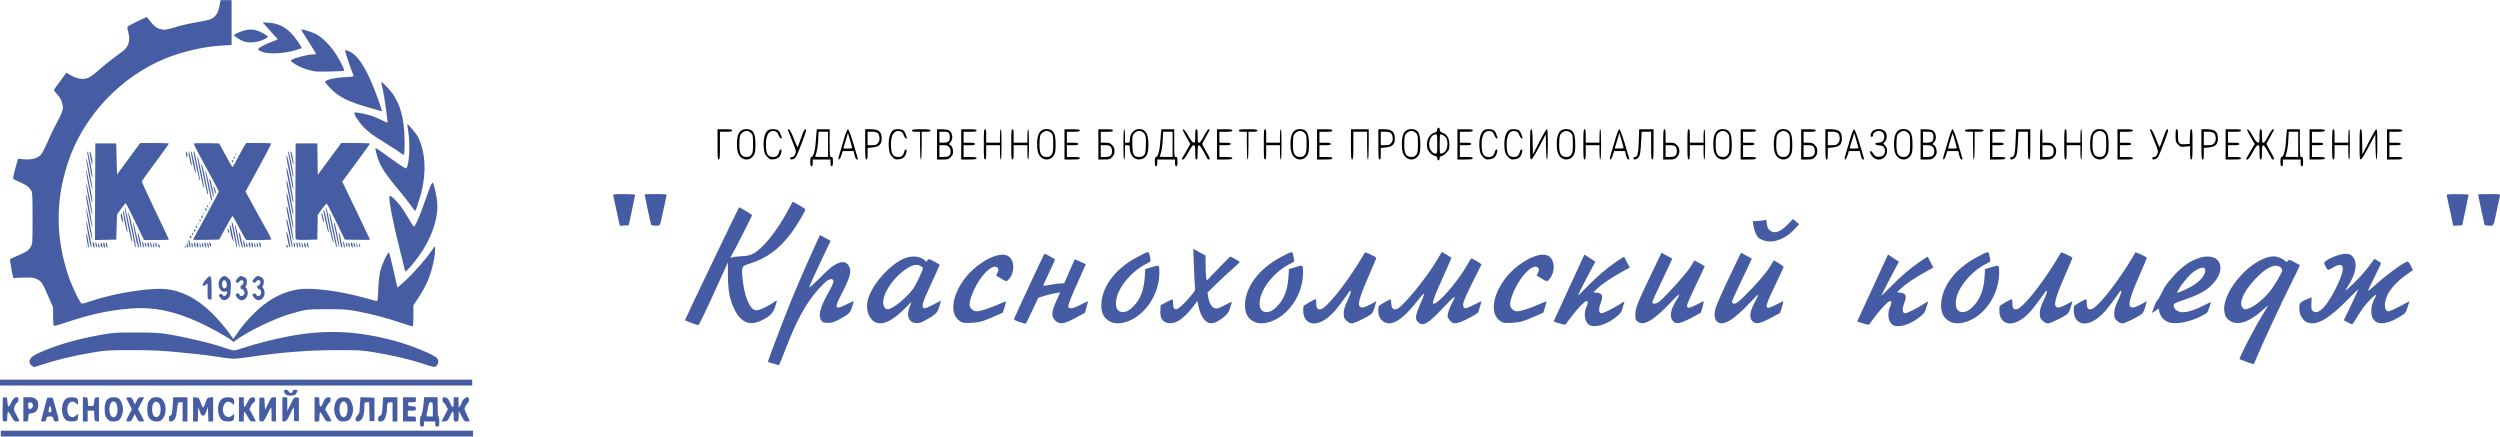 <?xml version="1.0" encoding="UTF-8" standalone="no"?>
<!-- Created with Inkscape (http://www.inkscape.org/) -->

<svg
   xmlns:dc="http://purl.org/dc/elements/1.1/"
   xmlns:cc="http://creativecommons.org/ns#"
   xmlns:rdf="http://www.w3.org/1999/02/22-rdf-syntax-ns#"
   xmlns:svg="http://www.w3.org/2000/svg"
   xmlns="http://www.w3.org/2000/svg"
   xmlns:sodipodi="http://sodipodi.sourceforge.net/DTD/sodipodi-0.dtd"
   xmlns:inkscape="http://www.inkscape.org/namespaces/inkscape"
   width="150.832mm"
   height="26.339mm"
   viewBox="0 0 150.832 26.339"
   version="1.1"
   id="svg8"
   inkscape:version="0.92.3 (2405546, 2018-03-11)"
   sodipodi:docname="Макет лого сайта КХК1.svg">
  <defs
     id="defs2" />
  <sodipodi:namedview
     id="base"
     pagecolor="#ffffff"
     bordercolor="#666666"
     borderopacity="1.0"
     inkscape:pageopacity="0.0"
     inkscape:pageshadow="2"
     inkscape:zoom="2.0429348"
     inkscape:cx="363.12062"
     inkscape:cy="17.32947"
     inkscape:document-units="mm"
     inkscape:current-layer="layer1"
     showgrid="false"
     showguides="true"
     inkscape:guide-bbox="true"
     inkscape:window-width="1366"
     inkscape:window-height="706"
     inkscape:window-x="-8"
     inkscape:window-y="-8"
     inkscape:window-maximized="1"
     fit-margin-top="0"
     fit-margin-left="0"
     fit-margin-right="0"
     fit-margin-bottom="0">
    <sodipodi:guide
       position="-5.277,-1.346"
       orientation="0,1"
       id="guide94"
       inkscape:locked="false" />
    <sodipodi:guide
       position="-1.003,12.641"
       orientation="1,0"
       id="guide96"
       inkscape:locked="false" />
    <sodipodi:guide
       position="32.411,27.535"
       orientation="0,1"
       id="guide98"
       inkscape:locked="false" />
    <sodipodi:guide
       position="39.274,12.79"
       orientation="0,1"
       id="guide27"
       inkscape:locked="false" />
  </sodipodi:namedview>
  <g
     inkscape:label="Layer 1"
     inkscape:groupmode="layer"
     id="layer1"
     transform="translate(-19.911,-76.861)">
    <path
       id="path44"
       style="fill:#000000;stroke-width:0.05"
       d="m 106.698,84.561 c -0.036,7.2e-4 -0.072,0.045 -0.082,0.133 -0.012,0.105 -0.051,0.146 -0.17,0.178 -0.308,0.083 -0.504,0.485 -0.432,0.886 0.04,0.225 0.258,0.464 0.461,0.507 0.116,0.024 0.149,0.058 0.149,0.152 0,0.073 0.029,0.12 0.073,0.12 0.045,0 0.073,-0.048 0.073,-0.127 0,-0.095 0.025,-0.127 0.103,-0.127 0.057,0 0.188,-0.089 0.292,-0.197 0.177,-0.185 0.189,-0.216 0.189,-0.5 0,-0.372 -0.137,-0.619 -0.391,-0.705 -0.128,-0.043 -0.172,-0.089 -0.184,-0.19 -0.01,-0.087 -0.046,-0.13 -0.082,-0.13 z m -18.061,0.088 c -0.319,0 -0.56,0.287 -0.56,0.668 0,0.137 -0.016,0.154 -0.146,0.154 h -0.146 v -0.406 c 0,-0.237 -0.02,-0.406 -0.048,-0.406 -0.031,0 -0.049,0.338 -0.049,0.913 0,0.575 0.018,0.913 0.049,0.913 0.029,0 0.048,-0.177 0.048,-0.431 v -0.431 h 0.146 c 0.135,0 0.146,0.014 0.146,0.179 0,0.529 0.415,0.83 0.834,0.604 0.205,-0.11 0.286,-0.347 0.286,-0.834 0,-0.64 -0.171,-0.923 -0.56,-0.923 z m -23.693,7.2e-4 c -0.385,-0.005 -0.567,0.272 -0.572,0.872 -0.003,0.44 0.067,0.677 0.246,0.834 0.247,0.217 0.604,0.155 0.774,-0.135 0.079,-0.135 0.097,-0.256 0.097,-0.641 2.41e-4,-0.698 -0.132,-0.924 -0.545,-0.93 z m 18.11,0 c -0.385,-0.005 -0.567,0.272 -0.572,0.872 -0.003,0.44 0.066,0.677 0.245,0.834 0.247,0.217 0.604,0.155 0.774,-0.135 0.079,-0.135 0.098,-0.256 0.098,-0.641 2.4e-4,-0.698 -0.132,-0.924 -0.545,-0.93 z m 15.286,0 c -0.385,-0.005 -0.567,0.272 -0.572,0.872 -0.003,0.44 0.067,0.677 0.246,0.834 0.247,0.217 0.604,0.155 0.774,-0.135 0.079,-0.135 0.097,-0.256 0.097,-0.641 2.42e-4,-0.698 -0.132,-0.924 -0.545,-0.93 z m 6.718,0 c -0.385,-0.005 -0.567,0.272 -0.572,0.872 -0.004,0.44 0.067,0.677 0.246,0.834 0.247,0.217 0.604,0.155 0.774,-0.135 0.079,-0.135 0.097,-0.256 0.097,-0.641 2.5e-4,-0.698 -0.132,-0.924 -0.545,-0.93 z m 9.347,0 c -0.385,-0.005 -0.567,0.272 -0.572,0.872 -0.004,0.44 0.067,0.677 0.246,0.834 0.247,0.217 0.604,0.155 0.774,-0.135 0.079,-0.135 0.097,-0.256 0.097,-0.641 2.3e-4,-0.698 -0.132,-0.924 -0.545,-0.93 z m 9.444,0 c -0.385,-0.005 -0.567,0.272 -0.572,0.872 -0.004,0.44 0.067,0.677 0.246,0.834 0.247,0.217 0.604,0.155 0.774,-0.135 0.079,-0.135 0.097,-0.256 0.097,-0.641 2.4e-4,-0.698 -0.132,-0.924 -0.545,-0.93 z m 3.651,0 c -0.385,-0.005 -0.567,0.272 -0.572,0.872 -0.004,0.44 0.067,0.677 0.246,0.834 0.247,0.217 0.604,0.155 0.774,-0.135 0.079,-0.135 0.097,-0.256 0.097,-0.641 2.4e-4,-0.698 -0.132,-0.924 -0.545,-0.93 z m 7.254,0 c -0.385,-0.006 -0.567,0.273 -0.572,0.872 -0.004,0.44 0.066,0.676 0.245,0.833 0.247,0.217 0.604,0.155 0.774,-0.135 0.079,-0.135 0.097,-0.256 0.097,-0.641 2.4e-4,-0.698 -0.132,-0.924 -0.544,-0.93 z m 11.83,0 c -0.385,-0.006 -0.567,0.273 -0.572,0.872 -0.004,0.44 0.067,0.676 0.246,0.833 0.247,0.217 0.604,0.155 0.774,-0.135 0.079,-0.135 0.097,-0.256 0.097,-0.641 2.4e-4,-0.698 -0.132,-0.924 -0.545,-0.93 z m -13.343,7.21e-4 c -0.163,0.002 -0.322,0.06 -0.399,0.173 -0.095,0.142 -0.096,0.292 -0.002,0.292 0.04,0 0.073,-0.044 0.073,-0.098 0,-0.123 0.177,-0.257 0.341,-0.257 0.214,0 0.341,0.132 0.341,0.355 0,0.234 -0.129,0.355 -0.376,0.355 -0.107,0 -0.159,0.024 -0.159,0.073 0,0.051 0.069,0.078 0.23,0.089 0.188,0.013 0.242,0.039 0.299,0.146 0.15,0.279 -0.037,0.569 -0.352,0.544 -0.165,-0.013 -0.218,-0.044 -0.298,-0.178 -0.054,-0.09 -0.127,-0.163 -0.162,-0.165 -0.102,-0.003 -0.02,0.208 0.142,0.366 h -4.9e-4 c 0.314,0.306 0.829,0.088 0.84,-0.355 0.004,-0.157 -0.024,-0.243 -0.112,-0.34 l -0.117,-0.13 0.106,-0.117 c 0.13,-0.145 0.141,-0.436 0.021,-0.59 -0.087,-0.112 -0.252,-0.166 -0.415,-0.164 z m -66.677,0.002 c -0.11,-0.003 -0.221,0.015 -0.289,0.053 -0.228,0.127 -0.343,0.604 -0.277,1.151 0.029,0.241 0.065,0.325 0.202,0.468 0.153,0.16 0.186,0.172 0.391,0.148 0.264,-0.031 0.398,-0.152 0.454,-0.41 0.031,-0.144 0.025,-0.185 -0.027,-0.185 -0.037,0 -0.082,0.063 -0.099,0.139 -0.049,0.215 -0.161,0.317 -0.346,0.317 -0.346,0 -0.452,-0.183 -0.452,-0.781 1.17e-4,-0.58 0.205,-0.863 0.558,-0.771 0.096,0.025 0.154,0.09 0.209,0.236 0.073,0.195 0.233,0.296 0.176,0.112 -0.081,-0.264 -0.128,-0.352 -0.219,-0.411 -0.063,-0.041 -0.172,-0.063 -0.282,-0.065 z m 7.546,0 c -0.11,-0.003 -0.221,0.015 -0.289,0.053 -0.228,0.127 -0.343,0.604 -0.277,1.151 0.029,0.241 0.065,0.325 0.202,0.468 0.153,0.16 0.186,0.172 0.391,0.148 0.264,-0.031 0.398,-0.152 0.454,-0.41 0.031,-0.144 0.025,-0.185 -0.027,-0.185 -0.037,0 -0.082,0.063 -0.099,0.139 -0.049,0.215 -0.161,0.317 -0.346,0.317 -0.346,0 -0.452,-0.183 -0.452,-0.781 1.18e-4,-0.58 0.205,-0.863 0.558,-0.771 0.096,0.025 0.154,0.09 0.209,0.236 0.073,0.195 0.233,0.296 0.176,0.112 -0.081,-0.264 -0.128,-0.352 -0.219,-0.411 -0.063,-0.041 -0.172,-0.063 -0.282,-0.065 z m 35.636,0 c -0.11,-0.003 -0.221,0.015 -0.289,0.053 -0.228,0.127 -0.343,0.604 -0.277,1.151 0.029,0.241 0.065,0.325 0.202,0.468 0.153,0.16 0.186,0.172 0.391,0.148 0.264,-0.031 0.398,-0.152 0.454,-0.41 0.031,-0.144 0.025,-0.185 -0.027,-0.185 -0.037,0 -0.082,0.063 -0.099,0.139 -0.049,0.215 -0.161,0.317 -0.346,0.317 -0.346,0 -0.452,-0.183 -0.452,-0.781 1.2e-4,-0.58 0.205,-0.863 0.558,-0.771 0.096,0.025 0.154,0.09 0.209,0.236 0.073,0.195 0.233,0.296 0.176,0.112 -0.082,-0.264 -0.128,-0.352 -0.219,-0.411 -0.063,-0.041 -0.172,-0.063 -0.281,-0.065 z m 1.509,0 c -0.11,-0.003 -0.221,0.015 -0.289,0.053 -0.228,0.127 -0.343,0.604 -0.277,1.151 0.029,0.241 0.066,0.325 0.203,0.468 0.153,0.16 0.185,0.172 0.39,0.148 0.264,-0.031 0.398,-0.152 0.454,-0.41 0.031,-0.144 0.025,-0.185 -0.027,-0.185 -0.037,0 -0.081,0.063 -0.099,0.139 -0.049,0.215 -0.161,0.317 -0.346,0.317 -0.346,0 -0.452,-0.183 -0.452,-0.781 1.2e-4,-0.58 0.205,-0.863 0.557,-0.771 0.096,0.025 0.154,0.09 0.209,0.236 0.073,0.195 0.233,0.296 0.176,0.112 -0.082,-0.264 -0.128,-0.352 -0.219,-0.411 -0.063,-0.041 -0.172,-0.063 -0.282,-0.065 z m -42.748,0.006 c -0.066,0 -0.131,0.131 -0.274,0.555 -0.103,0.305 -0.198,0.543 -0.212,0.529 -0.014,-0.014 -0.117,-0.259 -0.228,-0.542 -0.121,-0.308 -0.234,-0.522 -0.28,-0.532 -0.042,-0.009 -0.077,-0.006 -0.077,0.006 0,0.012 0.118,0.314 0.263,0.671 0.26,0.641 0.263,0.651 0.186,0.819 -0.055,0.12 -0.11,0.17 -0.19,0.17 -0.07,0 -0.113,0.03 -0.113,0.08 4.82e-4,0.124 0.243,0.069 0.348,-0.08 0.049,-0.07 0.219,-0.475 0.376,-0.9 0.246,-0.662 0.275,-0.774 0.201,-0.774 z m 82.177,0 c -0.066,0 -0.131,0.131 -0.274,0.555 -0.103,0.305 -0.198,0.543 -0.212,0.529 -0.014,-0.014 -0.117,-0.259 -0.228,-0.542 -0.121,-0.308 -0.234,-0.522 -0.28,-0.532 -0.042,-0.009 -0.077,-0.006 -0.077,0.006 0,0.012 0.119,0.314 0.264,0.671 0.26,0.641 0.262,0.651 0.186,0.819 -0.055,0.12 -0.11,0.17 -0.19,0.17 -0.07,0 -0.113,0.03 -0.113,0.08 4.8e-4,0.124 0.243,0.069 0.348,-0.08 0.049,-0.07 0.219,-0.475 0.377,-0.9 0.246,-0.662 0.275,-0.774 0.201,-0.774 z m 11.658,0 c -0.061,0 -0.072,0.143 -0.072,0.917 0,0.829 0.008,0.915 0.081,0.9 0.047,-0.01 0.246,-0.33 0.475,-0.766 l 0.393,-0.75 0.014,0.763 c 0.02,1.106 0.108,0.982 0.108,-0.151 0,-0.697 -0.014,-0.913 -0.061,-0.912 -0.034,5.19e-4 -0.236,0.344 -0.45,0.762 l -0.39,0.761 -0.014,-0.762 c -0.011,-0.631 -0.026,-0.762 -0.085,-0.762 z m -99.141,3.47e-4 v 0.913 c 0,0.778 0.011,0.913 0.073,0.913 0.062,0 0.073,-0.127 0.073,-0.837 v -0.837 h 0.365 c 0.292,0 0.365,-0.015 0.365,-0.076 0,-0.062 -0.081,-0.076 -0.438,-0.076 z m 5.994,0 -0.025,0.216 c -0.014,0.119 -0.036,0.401 -0.05,0.628 -0.027,0.445 -0.144,0.83 -0.253,0.83 -0.05,0 -0.068,0.075 -0.068,0.279 0,0.214 0.017,0.279 0.073,0.279 0.053,0 0.073,-0.056 0.073,-0.203 v -0.203 h 0.536 0.535 v 0.203 c 0,0.147 0.02,0.203 0.073,0.203 0.056,0 0.073,-0.065 0.073,-0.279 0,-0.245 -0.012,-0.279 -0.097,-0.279 -0.094,0 -0.098,-0.034 -0.098,-0.837 v -0.837 h -0.386 z m 1.874,0 c -0.038,0 -0.125,0.208 -0.218,0.52 -0.085,0.286 -0.208,0.697 -0.272,0.913 -0.09,0.302 -0.102,0.393 -0.052,0.393 0.036,0 0.102,-0.114 0.146,-0.254 l 0.081,-0.253 h 0.328 0.328 l 0.062,0.253 c 0.038,0.153 0.089,0.254 0.131,0.254 0.038,0 0.069,-0.015 0.069,-0.034 0,-0.018 -0.121,-0.429 -0.269,-0.913 -0.167,-0.546 -0.294,-0.88 -0.333,-0.88 z m 1.041,0 v 0.913 c 0,0.778 0.011,0.913 0.073,0.913 0.058,0 0.073,-0.072 0.073,-0.348 v -0.348 l 0.304,-0.033 c 0.392,-0.043 0.536,-0.177 0.544,-0.503 0.009,-0.442 -0.165,-0.595 -0.679,-0.595 z m 3.384,0 c -0.465,0 -0.56,0.013 -0.56,0.076 0,0.058 0.06,0.076 0.243,0.076 h 0.243 v 0.837 c 0,0.524 0.018,0.837 0.049,0.837 0.03,0 0.049,-0.313 0.049,-0.837 v -0.837 h 0.267 c 0.206,0 0.268,-0.018 0.268,-0.076 3e-6,-0.063 -0.095,-0.076 -0.56,-0.076 z m 0.949,0 v 0.913 0.913 h 0.344 c 0.316,0 0.356,-0.012 0.487,-0.148 0.095,-0.099 0.142,-0.2 0.142,-0.302 0,-0.202 -0.091,-0.403 -0.198,-0.439 -0.077,-0.026 -0.074,-0.04 0.032,-0.151 0.195,-0.203 0.133,-0.615 -0.11,-0.73 -0.065,-0.031 -0.249,-0.056 -0.408,-0.056 z m 1.46,0 v 0.913 0.913 h 0.462 c 0.379,0 0.462,-0.014 0.462,-0.076 0,-0.061 -0.075,-0.076 -0.389,-0.076 H 78.048 v -0.355 -0.355 h 0.341 c 0.27,0 0.341,-0.016 0.341,-0.076 0,-0.06 -0.07,-0.076 -0.341,-0.076 H 78.048 V 85.141 84.812 h 0.39 c 0.314,0 0.389,-0.015 0.389,-0.076 0,-0.062 -0.084,-0.076 -0.462,-0.076 z m 1.436,0 c -0.062,0 -0.073,0.135 -0.073,0.913 0,0.778 0.011,0.913 0.073,0.913 0.059,0 0.073,-0.082 0.073,-0.431 v -0.431 h 0.414 0.414 v 0.431 c 0,0.254 0.02,0.431 0.049,0.431 0.031,0 0.048,-0.338 0.048,-0.913 0,-0.575 -0.018,-0.913 -0.048,-0.913 -0.028,0 -0.049,0.169 -0.049,0.406 v 0.406 h -0.414 -0.414 v -0.406 c 0,-0.327 -0.014,-0.406 -0.073,-0.406 z m 1.655,0 c -0.062,0 -0.073,0.135 -0.073,0.913 0,0.778 0.011,0.913 0.073,0.913 0.059,0 0.073,-0.082 0.073,-0.431 v -0.431 h 0.414 0.414 v 0.431 c 0,0.254 0.02,0.431 0.049,0.431 0.031,0 0.048,-0.338 0.048,-0.913 0,-0.575 -0.018,-0.913 -0.048,-0.913 -0.028,0 -0.049,0.169 -0.049,0.406 v 0.406 h -0.414 -0.414 v -0.406 c 0,-0.327 -0.014,-0.406 -0.073,-0.406 z m 3.14,0 v 0.913 0.913 h 0.462 c 0.379,0 0.463,-0.014 0.463,-0.076 0,-0.061 -0.076,-0.076 -0.39,-0.076 h -0.39 v -0.355 -0.355 h 0.341 c 0.27,0 0.341,-0.016 0.341,-0.076 0,-0.06 -0.07,-0.076 -0.341,-0.076 h -0.341 v -0.33 -0.33 h 0.39 c 0.314,0 0.39,-0.015 0.39,-0.076 0,-0.062 -0.084,-0.076 -0.463,-0.076 z m 2.045,0 v 0.913 0.913 h 0.344 c 0.316,0 0.356,-0.012 0.487,-0.148 0.112,-0.116 0.142,-0.194 0.142,-0.359 0,-0.165 -0.031,-0.243 -0.142,-0.359 -0.123,-0.128 -0.178,-0.148 -0.414,-0.148 h -0.272 V 85.141 84.812 h 0.365 c 0.292,0 0.365,-0.015 0.365,-0.076 0,-0.062 -0.081,-0.076 -0.438,-0.076 z m 3.803,0 -0.025,0.216 c -0.014,0.119 -0.036,0.401 -0.049,0.628 -0.027,0.445 -0.144,0.83 -0.253,0.83 -0.05,0 -0.068,0.075 -0.068,0.279 0,0.214 0.017,0.279 0.073,0.279 0.053,0 0.073,-0.056 0.073,-0.203 v -0.203 h 0.536 0.535 v 0.203 c 0,0.147 0.02,0.203 0.073,0.203 0.056,0 0.073,-0.065 0.073,-0.279 0,-0.245 -0.012,-0.279 -0.097,-0.279 -0.094,0 -0.098,-0.034 -0.098,-0.837 v -0.837 h -0.386 z m 2.112,0 c -0.059,0 -0.073,0.079 -0.073,0.409 0,0.389 -0.005,0.409 -0.103,0.393 -0.071,-0.011 -0.169,-0.137 -0.311,-0.397 -0.114,-0.209 -0.246,-0.388 -0.294,-0.398 -0.088,-0.018 -0.045,0.08 0.311,0.705 l 0.102,0.179 -0.173,0.303 c -0.096,0.166 -0.218,0.377 -0.271,0.468 -0.094,0.161 -0.094,0.165 -0.004,0.165 0.066,0 0.16,-0.126 0.325,-0.431 0.165,-0.306 0.259,-0.431 0.325,-0.431 0.084,0 0.093,0.041 0.093,0.431 0,0.349 0.014,0.431 0.073,0.431 0.059,0 0.073,-0.082 0.073,-0.431 0,-0.557 0.069,-0.565 0.363,-0.038 0.121,0.216 0.226,0.413 0.235,0.437 0.008,0.024 0.053,0.035 0.099,0.025 0.07,-0.015 0.042,-0.089 -0.167,-0.449 -0.138,-0.237 -0.25,-0.454 -0.25,-0.482 1.73e-4,-0.028 0.102,-0.228 0.226,-0.445 0.124,-0.217 0.226,-0.405 0.226,-0.418 0,-0.013 -0.032,-0.024 -0.071,-0.024 -0.039,0 -0.165,0.182 -0.28,0.405 -0.138,0.268 -0.238,0.405 -0.294,0.406 -0.074,7.19e-4 -0.086,-0.052 -0.086,-0.405 0,-0.327 -0.014,-0.406 -0.073,-0.406 z m 1.241,0 v 0.913 0.913 h 0.463 c 0.379,0 0.462,-0.014 0.462,-0.076 0,-0.061 -0.076,-0.076 -0.39,-0.076 h -0.39 v -0.355 -0.355 h 0.341 c 0.27,0 0.341,-0.016 0.341,-0.076 0,-0.06 -0.07,-0.076 -0.341,-0.076 h -0.341 v -0.33 -0.33 h 0.39 c 0.314,0 0.39,-0.015 0.39,-0.076 0,-0.062 -0.084,-0.076 -0.462,-0.076 z m 1.875,0 c -0.465,0 -0.56,0.013 -0.56,0.076 0,0.058 0.06,0.076 0.243,0.076 h 0.243 v 0.837 c 0,0.524 0.018,0.837 0.049,0.837 0.03,0 0.048,-0.313 0.048,-0.837 v -0.837 h 0.268 c 0.206,0 0.268,-0.018 0.268,-0.076 0,-0.063 -0.095,-0.076 -0.56,-0.076 z m 1.022,0 c -0.062,0 -0.073,0.135 -0.073,0.913 0,0.778 0.011,0.913 0.073,0.913 0.059,0 0.073,-0.082 0.073,-0.431 v -0.431 h 0.414 0.414 v 0.431 c 0,0.254 0.02,0.431 0.049,0.431 0.031,0 0.048,-0.338 0.048,-0.913 0,-0.575 -0.018,-0.913 -0.048,-0.913 -0.028,0 -0.049,0.169 -0.049,0.406 v 0.406 h -0.414 -0.414 v -0.406 c 0,-0.327 -0.014,-0.406 -0.073,-0.406 z m 3.14,0 v 0.913 0.913 h 0.462 c 0.379,0 0.462,-0.014 0.462,-0.076 0,-0.061 -0.075,-0.076 -0.389,-0.076 h -0.39 v -0.355 -0.355 h 0.341 c 0.27,0 0.341,-0.016 0.341,-0.076 0,-0.06 -0.07,-0.076 -0.341,-0.076 h -0.341 v -0.33 -0.33 h 0.39 c 0.314,0 0.389,-0.015 0.389,-0.076 0,-0.062 -0.084,-0.076 -0.462,-0.076 z m 2.045,0 v 0.913 c 0,0.778 0.011,0.913 0.073,0.913 0.062,0 0.073,-0.127 0.073,-0.837 v -0.837 h 0.414 0.414 v 0.837 c 0,0.524 0.018,0.837 0.049,0.837 0.031,0 0.049,-0.338 0.049,-0.913 v -0.913 h -0.536 z m 1.655,0 v 0.913 c 0,0.778 0.011,0.913 0.073,0.913 0.058,0 0.073,-0.072 0.073,-0.348 v -0.348 l 0.304,-0.033 c 0.392,-0.043 0.536,-0.177 0.543,-0.503 0.009,-0.442 -0.165,-0.595 -0.679,-0.595 z m 4.771,0 v 0.913 0.913 h 0.462 c 0.379,0 0.462,-0.014 0.462,-0.076 0,-0.061 -0.076,-0.076 -0.39,-0.076 h -0.39 v -0.355 -0.355 h 0.341 c 0.27,0 0.341,-0.016 0.341,-0.076 0,-0.06 -0.071,-0.076 -0.341,-0.076 h -0.341 v -0.33 -0.33 h 0.39 c 0.314,0 0.39,-0.015 0.39,-0.076 0,-0.062 -0.084,-0.076 -0.462,-0.076 z m 4.453,0 c -0.061,0 -0.072,0.143 -0.072,0.917 0,0.829 0.008,0.915 0.081,0.9 0.047,-0.01 0.246,-0.33 0.475,-0.766 l 0.393,-0.75 0.014,0.763 c 0.02,1.106 0.108,0.982 0.108,-0.151 0,-0.697 -0.014,-0.913 -0.061,-0.912 -0.033,5.2e-4 -0.236,0.343 -0.45,0.762 l -0.39,0.761 -0.014,-0.762 c -0.011,-0.631 -0.025,-0.762 -0.085,-0.762 z m 3.215,0 c -0.062,0 -0.073,0.135 -0.073,0.913 0,0.778 0.011,0.913 0.073,0.913 0.059,0 0.073,-0.082 0.073,-0.431 v -0.431 h 0.414 0.414 v 0.431 c 0,0.254 0.02,0.431 0.049,0.431 0.031,0 0.048,-0.338 0.048,-0.913 0,-0.575 -0.018,-0.913 -0.048,-0.913 -0.029,0 -0.049,0.169 -0.049,0.406 v 0.406 h -0.414 -0.414 v -0.406 c 0,-0.327 -0.014,-0.406 -0.073,-0.406 z m 2.099,0 c -0.038,0 -0.125,0.208 -0.218,0.52 -0.085,0.286 -0.207,0.697 -0.272,0.913 -0.09,0.302 -0.102,0.393 -0.052,0.393 0.036,0 0.102,-0.114 0.146,-0.254 l 0.081,-0.253 h 0.328 0.328 l 0.062,0.253 c 0.038,0.153 0.09,0.254 0.131,0.254 0.038,0 0.069,-0.015 0.069,-0.034 0,-0.018 -0.122,-0.429 -0.27,-0.913 -0.167,-0.546 -0.294,-0.88 -0.333,-0.88 z m 1.199,0 -0.024,0.697 c -0.026,0.763 -0.077,0.977 -0.231,0.977 -0.055,0 -0.098,0.034 -0.098,0.076 0,0.111 0.176,0.093 0.285,-0.029 0.123,-0.137 0.145,-0.256 0.184,-0.973 l 0.033,-0.596 h 0.285 0.285 v 0.837 c 0,0.71 0.011,0.837 0.073,0.837 0.062,0 0.073,-0.135 0.073,-0.913 v -0.913 h -0.432 z m 1.521,0 c -0.062,0 -0.073,0.135 -0.073,0.913 v 0.913 h 0.344 c 0.316,0 0.356,-0.012 0.487,-0.148 0.112,-0.116 0.142,-0.194 0.142,-0.359 0,-0.165 -0.031,-0.243 -0.142,-0.359 -0.123,-0.128 -0.178,-0.148 -0.414,-0.148 H 120.402 v -0.406 c 0,-0.327 -0.014,-0.406 -0.073,-0.406 z m 1.46,0 c -0.062,0 -0.073,0.135 -0.073,0.913 0,0.778 0.011,0.913 0.073,0.913 0.059,0 0.073,-0.082 0.073,-0.431 v -0.431 h 0.414 0.414 v 0.431 c 0,0.254 0.02,0.431 0.048,0.431 0.031,0 0.049,-0.338 0.049,-0.913 0,-0.575 -0.018,-0.913 -0.049,-0.913 -0.029,0 -0.048,0.169 -0.048,0.406 v 0.406 h -0.414 -0.414 v -0.406 c 0,-0.327 -0.015,-0.406 -0.073,-0.406 z m 3.14,0 v 0.913 0.913 h 0.462 c 0.379,0 0.462,-0.014 0.462,-0.076 0,-0.061 -0.076,-0.076 -0.39,-0.076 h -0.39 v -0.355 -0.355 h 0.341 c 0.27,0 0.341,-0.016 0.341,-0.076 0,-0.06 -0.07,-0.076 -0.341,-0.076 h -0.341 v -0.33 -0.33 h 0.39 c 0.314,0 0.39,-0.015 0.39,-0.076 0,-0.062 -0.084,-0.076 -0.462,-0.076 z m 3.651,0 v 0.913 0.913 h 0.344 c 0.316,0 0.356,-0.012 0.487,-0.148 0.112,-0.116 0.142,-0.194 0.142,-0.359 0,-0.165 -0.031,-0.243 -0.142,-0.359 -0.123,-0.128 -0.179,-0.148 -0.414,-0.148 h -0.271 V 85.141 84.812 h 0.365 c 0.292,0 0.365,-0.015 0.365,-0.076 0,-0.062 -0.081,-0.076 -0.438,-0.076 z m 1.46,0 v 0.913 c 0,0.778 0.011,0.913 0.073,0.913 0.058,0 0.073,-0.072 0.073,-0.348 v -0.348 l 0.304,-0.033 c 0.392,-0.043 0.536,-0.177 0.544,-0.503 0.009,-0.442 -0.165,-0.595 -0.679,-0.595 z m 1.734,0 c -0.038,0 -0.125,0.208 -0.218,0.52 -0.085,0.286 -0.207,0.697 -0.272,0.913 -0.09,0.302 -0.102,0.393 -0.052,0.393 0.036,0 0.102,-0.114 0.146,-0.254 l 0.081,-0.253 h 0.328 0.328 l 0.062,0.253 c 0.038,0.153 0.09,0.254 0.131,0.254 0.038,0 0.069,-0.015 0.069,-0.034 0,-0.018 -0.121,-0.429 -0.27,-0.913 -0.167,-0.546 -0.294,-0.88 -0.333,-0.88 z m 4.011,0 v 0.913 0.913 h 0.344 c 0.316,0 0.356,-0.012 0.487,-0.148 0.095,-0.099 0.142,-0.2 0.142,-0.302 0,-0.202 -0.091,-0.403 -0.198,-0.439 -0.077,-0.026 -0.074,-0.04 0.032,-0.151 0.195,-0.203 0.133,-0.615 -0.11,-0.73 -0.065,-0.031 -0.249,-0.056 -0.408,-0.056 z m 1.929,0 c -0.038,0 -0.125,0.208 -0.218,0.52 -0.085,0.286 -0.208,0.697 -0.272,0.913 -0.09,0.302 -0.102,0.393 -0.052,0.393 0.036,0 0.102,-0.114 0.146,-0.254 l 0.081,-0.253 h 0.328 0.328 l 0.062,0.253 c 0.038,0.153 0.089,0.254 0.131,0.254 0.038,0 0.069,-0.015 0.069,-0.034 0,-0.018 -0.121,-0.429 -0.269,-0.913 -0.167,-0.546 -0.294,-0.88 -0.333,-0.88 z m 1.308,0 c -0.465,0 -0.56,0.013 -0.56,0.076 0,0.057 0.059,0.076 0.243,0.076 h 0.243 v 0.837 c 0,0.524 0.018,0.837 0.048,0.837 0.031,0 0.049,-0.313 0.049,-0.837 v -0.837 h 0.268 c 0.206,0 0.267,-0.018 0.267,-0.076 0,-0.063 -0.095,-0.076 -0.56,-0.076 z m 0.949,0 v 0.913 0.913 h 0.462 c 0.379,0 0.462,-0.014 0.462,-0.076 0,-0.061 -0.075,-0.076 -0.389,-0.076 h -0.39 v -0.355 -0.355 h 0.341 c 0.27,0 0.341,-0.016 0.341,-0.076 0,-0.06 -0.07,-0.076 -0.341,-0.076 h -0.341 v -0.33 -0.33 h 0.39 c 0.314,0 0.389,-0.015 0.389,-0.076 0,-0.062 -0.084,-0.076 -0.462,-0.076 z m 1.571,0 -0.025,0.697 c -0.026,0.763 -0.076,0.977 -0.23,0.977 -0.055,0 -0.099,0.034 -0.099,0.076 0,0.111 0.176,0.093 0.285,-0.029 0.123,-0.137 0.145,-0.256 0.184,-0.973 l 0.032,-0.596 h 0.285 0.285 v 0.837 c 0,0.71 0.011,0.837 0.073,0.837 0.062,0 0.073,-0.135 0.073,-0.913 v -0.913 h -0.432 z m 1.521,0 c -0.062,0 -0.073,0.135 -0.073,0.913 v 0.913 h 0.344 c 0.316,0 0.356,-0.012 0.487,-0.148 0.112,-0.116 0.142,-0.194 0.142,-0.359 0,-0.165 -0.03,-0.243 -0.142,-0.359 -0.123,-0.128 -0.179,-0.148 -0.414,-0.148 h -0.272 v -0.406 c 0,-0.327 -0.014,-0.406 -0.073,-0.406 z m 1.461,0 c -0.062,0 -0.073,0.135 -0.073,0.913 0,0.778 0.011,0.913 0.073,0.913 0.059,0 0.073,-0.082 0.073,-0.431 v -0.431 h 0.414 0.414 v 0.431 c 0,0.254 0.02,0.431 0.049,0.431 0.031,0 0.048,-0.338 0.048,-0.913 0,-0.575 -0.018,-0.913 -0.048,-0.913 -0.028,0 -0.049,0.169 -0.049,0.406 v 0.406 h -0.414 -0.414 v -0.406 c 0,-0.327 -0.014,-0.406 -0.073,-0.406 z m 3.14,0 v 0.913 0.913 h 0.462 c 0.379,0 0.462,-0.014 0.462,-0.076 0,-0.061 -0.076,-0.076 -0.39,-0.076 h -0.389 v -0.355 -0.355 h 0.341 c 0.27,0 0.341,-0.016 0.341,-0.076 0,-0.06 -0.07,-0.076 -0.341,-0.076 h -0.341 v -0.33 -0.33 h 0.389 c 0.314,0 0.39,-0.015 0.39,-0.076 0,-0.062 -0.084,-0.076 -0.462,-0.076 z m 3.578,0 c -0.059,0 -0.073,0.077 -0.073,0.384 0,0.361 0.009,0.394 0.149,0.539 0.141,0.147 0.164,0.153 0.438,0.128 l 0.289,-0.027 v 0.401 c 0,0.323 0.014,0.401 0.073,0.401 0.062,0 0.073,-0.135 0.073,-0.913 0,-0.767 -0.012,-0.913 -0.071,-0.913 -0.056,0 -0.074,0.095 -0.085,0.444 l -0.014,0.444 -0.274,0.015 c -0.38,0.021 -0.432,-0.043 -0.432,-0.526 0,-0.301 -0.015,-0.377 -0.073,-0.377 z m 1.485,0 v 0.913 c 0,0.778 0.011,0.913 0.073,0.913 0.058,0 0.073,-0.072 0.073,-0.348 v -0.348 l 0.304,-0.033 c 0.392,-0.043 0.536,-0.177 0.544,-0.503 0.009,-0.442 -0.165,-0.595 -0.679,-0.595 z m 1.461,0 v 0.913 0.913 h 0.462 c 0.379,0 0.462,-0.014 0.462,-0.076 0,-0.061 -0.076,-0.076 -0.39,-0.076 h -0.39 v -0.355 -0.355 h 0.341 c 0.27,0 0.341,-0.016 0.341,-0.076 0,-0.06 -0.07,-0.076 -0.341,-0.076 h -0.341 v -0.33 -0.33 h 0.39 c 0.314,0 0.39,-0.015 0.39,-0.076 0,-0.062 -0.084,-0.076 -0.462,-0.076 z m 2.118,0 c -0.059,0 -0.073,0.079 -0.073,0.409 0,0.389 -0.005,0.409 -0.103,0.393 -0.071,-0.011 -0.169,-0.137 -0.311,-0.397 -0.114,-0.209 -0.246,-0.388 -0.293,-0.398 -0.088,-0.018 -0.045,0.08 0.311,0.705 l 0.102,0.179 -0.174,0.303 c -0.096,0.166 -0.217,0.377 -0.27,0.468 h -4.8e-4 c -0.094,0.161 -0.093,0.165 -0.004,0.165 0.066,0 0.16,-0.126 0.325,-0.431 0.165,-0.306 0.259,-0.431 0.325,-0.431 0.084,0 0.092,0.041 0.092,0.431 0,0.349 0.014,0.431 0.073,0.431 0.059,0 0.073,-0.082 0.073,-0.431 0,-0.557 0.069,-0.565 0.363,-0.038 0.121,0.216 0.226,0.413 0.235,0.437 0.008,0.024 0.053,0.036 0.099,0.025 0.07,-0.015 0.042,-0.09 -0.167,-0.45 -0.138,-0.237 -0.25,-0.454 -0.25,-0.482 1.7e-4,-0.028 0.102,-0.228 0.227,-0.445 0.124,-0.217 0.226,-0.405 0.226,-0.418 0,-0.013 -0.032,-0.024 -0.071,-0.024 -0.039,0 -0.165,0.182 -0.28,0.405 -0.138,0.268 -0.238,0.405 -0.295,0.406 -0.074,7.21e-4 -0.085,-0.052 -0.085,-0.405 0,-0.327 -0.014,-0.406 -0.073,-0.406 z m 1.588,0 -0.025,0.216 c -0.014,0.119 -0.036,0.401 -0.05,0.628 -0.027,0.445 -0.144,0.83 -0.253,0.83 -0.05,0 -0.068,0.075 -0.068,0.279 0,0.214 0.017,0.279 0.073,0.279 0.053,0 0.073,-0.056 0.073,-0.203 v -0.203 h 0.535 0.536 v 0.203 c 0,0.147 0.02,0.203 0.073,0.203 0.056,0 0.073,-0.065 0.073,-0.279 0,-0.245 -0.012,-0.279 -0.097,-0.279 -0.094,0 -0.097,-0.034 -0.097,-0.837 v -0.837 h -0.386 z m 1.357,0 v 0.913 0.913 h 0.462 c 0.379,0 0.462,-0.014 0.462,-0.076 0,-0.061 -0.076,-0.076 -0.39,-0.076 h -0.389 v -0.355 -0.355 h 0.341 c 0.27,0 0.341,-0.016 0.341,-0.076 0,-0.06 -0.07,-0.076 -0.341,-0.076 h -0.341 v -0.33 -0.33 h 0.389 c 0.314,0 0.39,-0.015 0.39,-0.076 0,-0.062 -0.084,-0.076 -0.462,-0.076 z m 1.436,0 c -0.062,0 -0.073,0.135 -0.073,0.913 0,0.778 0.011,0.913 0.073,0.913 0.059,0 0.073,-0.082 0.073,-0.431 v -0.431 h 0.414 0.414 v 0.431 c 0,0.254 0.02,0.431 0.049,0.431 0.031,0 0.048,-0.338 0.048,-0.913 0,-0.575 -0.018,-0.913 -0.048,-0.913 -0.028,0 -0.049,0.169 -0.049,0.406 v 0.406 h -0.414 -0.414 v -0.406 c 0,-0.327 -0.014,-0.406 -0.073,-0.406 z m 3.237,0 v 0.913 0.913 h 0.462 c 0.379,0 0.462,-0.014 0.462,-0.076 0,-0.061 -0.075,-0.076 -0.389,-0.076 h -0.39 v -0.355 -0.355 h 0.341 c 0.27,0 0.341,-0.016 0.341,-0.076 0,-0.06 -0.07,-0.076 -0.341,-0.076 h -0.341 v -0.33 -0.33 h 0.39 c 0.314,0 0.389,-0.015 0.389,-0.076 0,-0.062 -0.084,-0.076 -0.462,-0.076 z m -98.966,0.104 c 0.095,5.19e-4 0.187,0.041 0.264,0.121 0.111,0.116 0.12,0.159 0.12,0.652 0,0.457 -0.014,0.546 -0.101,0.662 -0.078,0.104 -0.143,0.134 -0.292,0.134 -0.353,0 -0.461,-0.238 -0.427,-0.944 0.017,-0.348 0.032,-0.398 0.154,-0.508 0.089,-0.079 0.186,-0.119 0.282,-0.118 z m 18.11,0 c 0.095,5.19e-4 0.187,0.041 0.265,0.121 0.111,0.116 0.119,0.159 0.119,0.652 0,0.457 -0.014,0.546 -0.101,0.662 -0.078,0.104 -0.143,0.134 -0.292,0.134 -0.353,0 -0.461,-0.238 -0.427,-0.944 0.017,-0.348 0.032,-0.398 0.154,-0.508 0.089,-0.079 0.186,-0.119 0.282,-0.118 z m 15.287,0 c 0.095,5.19e-4 0.187,0.041 0.264,0.121 0.111,0.116 0.12,0.159 0.12,0.652 0,0.457 -0.014,0.546 -0.101,0.662 -0.078,0.104 -0.144,0.134 -0.292,0.134 -0.353,0 -0.46,-0.238 -0.426,-0.944 0.017,-0.348 0.032,-0.398 0.154,-0.508 0.089,-0.079 0.186,-0.119 0.282,-0.118 z m 6.718,0 c 0.095,5.19e-4 0.187,0.041 0.264,0.121 0.111,0.116 0.12,0.159 0.12,0.652 0,0.457 -0.014,0.546 -0.101,0.662 -0.079,0.104 -0.143,0.134 -0.292,0.134 -0.353,0 -0.461,-0.238 -0.427,-0.944 0.017,-0.348 0.032,-0.398 0.154,-0.508 0.089,-0.079 0.186,-0.119 0.282,-0.118 z m 9.347,0 c 0.095,5.19e-4 0.187,0.041 0.264,0.121 0.111,0.116 0.12,0.159 0.12,0.652 0,0.457 -0.014,0.546 -0.101,0.662 -0.079,0.104 -0.144,0.134 -0.292,0.134 -0.353,0 -0.46,-0.238 -0.426,-0.944 0.017,-0.348 0.032,-0.398 0.154,-0.508 0.089,-0.079 0.186,-0.119 0.282,-0.118 z m 9.444,0 c 0.095,5.19e-4 0.187,0.041 0.264,0.121 0.111,0.116 0.119,0.159 0.119,0.652 0,0.457 -0.013,0.546 -0.101,0.662 -0.079,0.104 -0.144,0.134 -0.292,0.134 -0.353,0 -0.46,-0.238 -0.426,-0.944 0.017,-0.348 0.032,-0.398 0.154,-0.508 0.089,-0.079 0.186,-0.119 0.282,-0.118 z m 3.651,0 c 0.095,5.19e-4 0.187,0.041 0.264,0.121 0.111,0.116 0.12,0.159 0.12,0.652 0,0.457 -0.014,0.546 -0.101,0.662 -0.079,0.104 -0.144,0.134 -0.292,0.134 -0.353,0 -0.46,-0.238 -0.426,-0.944 0.017,-0.348 0.033,-0.398 0.154,-0.508 0.089,-0.079 0.186,-0.119 0.282,-0.118 z m 7.253,0 c 0.095,5.19e-4 0.187,0.041 0.265,0.121 0.111,0.116 0.119,0.159 0.119,0.652 0,0.457 -0.014,0.546 -0.101,0.662 -0.079,0.104 -0.143,0.134 -0.292,0.134 -0.353,0 -0.461,-0.238 -0.427,-0.943 0.017,-0.348 0.032,-0.399 0.154,-0.508 0.089,-0.079 0.186,-0.119 0.282,-0.118 z m 11.83,0 c 0.095,5.19e-4 0.187,0.041 0.265,0.121 0.111,0.116 0.119,0.159 0.119,0.652 0,0.457 -0.014,0.546 -0.101,0.662 -0.079,0.104 -0.143,0.134 -0.292,0.134 -0.353,0 -0.461,-0.238 -0.427,-0.943 0.017,-0.348 0.032,-0.399 0.154,-0.508 0.089,-0.079 0.186,-0.119 0.282,-0.118 z m -57.984,0.001 c 0.099,-0.008 0.2,0.022 0.28,0.098 0.144,0.14 0.169,0.273 0.149,0.803 -0.013,0.357 -0.036,0.476 -0.11,0.56 -0.066,0.076 -0.152,0.107 -0.297,0.107 -0.316,0 -0.386,-0.115 -0.407,-0.666 -0.009,-0.249 -0.004,-0.509 0.013,-0.577 0.046,-0.19 0.207,-0.311 0.372,-0.325 z m -19.316,0.046 h 0.285 0.285 v 0.761 0.761 h -0.389 c -0.214,0 -0.39,-0.009 -0.39,-0.019 0,-0.01 0.035,-0.119 0.077,-0.241 0.042,-0.122 0.089,-0.456 0.104,-0.742 z m 2.956,0 h 0.258 c 0.321,0 0.422,0.074 0.455,0.331 0.02,0.157 0.002,0.232 -0.08,0.341 -0.092,0.122 -0.14,0.139 -0.37,0.139 h -0.264 v -0.406 z m 4.333,0 h 0.266 c 0.213,0 0.276,0.019 0.317,0.098 0.074,0.145 0.061,0.391 -0.026,0.482 -0.049,0.051 -0.163,0.08 -0.316,0.08 h -0.24 v -0.33 z m 13.499,0 h 0.285 0.285 v 0.761 0.761 h -0.389 c -0.214,0 -0.39,-0.009 -0.39,-0.019 0,-0.01 0.035,-0.119 0.077,-0.241 0.042,-0.122 0.089,-0.456 0.104,-0.742 z m 13.13,0 h 0.258 c 0.321,0 0.422,0.074 0.455,0.331 0.02,0.157 0.003,0.232 -0.08,0.341 -0.092,0.122 -0.14,0.139 -0.37,0.139 h -0.264 v -0.406 z m 26.97,0 h 0.258 c 0.321,0 0.422,0.074 0.455,0.331 0.02,0.157 0.003,0.232 -0.08,0.341 -0.092,0.122 -0.14,0.139 -0.37,0.139 h -0.264 v -0.406 z m 5.744,0 h 0.266 c 0.213,0 0.276,0.019 0.317,0.098 0.074,0.145 0.061,0.391 -0.026,0.482 -0.049,0.051 -0.163,0.08 -0.316,0.08 h -0.24 v -0.33 z m 16.942,0 h 0.258 c 0.321,0 0.422,0.074 0.455,0.331 0.02,0.157 0.003,0.232 -0.08,0.341 -0.092,0.122 -0.14,0.139 -0.37,0.139 h -0.264 v -0.406 z m 5.125,0 h 0.285 0.285 v 0.761 0.761 h -0.39 c -0.214,0 -0.39,-0.009 -0.39,-0.019 0,-0.01 0.035,-0.119 0.078,-0.241 0.042,-0.122 0.089,-0.456 0.104,-0.742 z m -86.927,0.076 0.129,0.434 c 0.071,0.239 0.129,0.45 0.129,0.469 3e-6,0.02 -0.121,0.036 -0.268,0.036 -0.147,0 -0.267,-0.006 -0.267,-0.013 4.82e-4,-0.007 0.063,-0.218 0.139,-0.469 z m 46.541,0 0.129,0.434 c 0.071,0.239 0.129,0.45 0.129,0.469 0,0.02 -0.121,0.036 -0.268,0.036 -0.147,0 -0.267,-0.006 -0.267,-0.013 4.8e-4,-0.007 0.063,-0.218 0.139,-0.469 z m 14.167,0 0.129,0.434 c 0.071,0.239 0.129,0.45 0.129,0.469 0,0.02 -0.12,0.036 -0.267,0.036 -0.147,0 -0.267,-0.006 -0.267,-0.013 4.9e-4,-0.007 0.063,-0.218 0.139,-0.469 z m 5.939,0 0.129,0.434 c 0.071,0.239 0.129,0.45 0.129,0.469 0,0.02 -0.121,0.036 -0.268,0.036 -0.147,0 -0.267,-0.006 -0.267,-0.013 4.7e-4,-0.007 0.063,-0.218 0.139,-0.469 z m -31.17,0.076 c 0.065,0 0.076,0.088 0.076,0.583 0,0.583 -2.4e-4,0.583 -0.117,0.583 -0.071,2e-6 -0.167,-0.061 -0.243,-0.156 -0.272,-0.337 -0.082,-1.011 0.285,-1.011 z m 0.274,0 c 0.081,0 0.258,0.11 0.322,0.199 0.164,0.228 0.108,0.742 -0.097,0.892 -0.058,0.042 -0.143,0.076 -0.191,0.076 -0.079,3e-6 -0.086,-0.058 -0.086,-0.583 0,-0.379 0.018,-0.583 0.052,-0.583 z m -30.235,0.66 h 0.243 c 0.179,0 0.269,0.027 0.341,0.102 0.124,0.13 0.128,0.411 0.008,0.525 -0.059,0.055 -0.175,0.084 -0.341,0.084 h -0.251 v -0.355 z m 9.736,0 h 0.26 c 0.19,0 0.282,0.025 0.341,0.093 0.109,0.125 0.105,0.428 -0.008,0.534 h -4.82e-4 c -0.059,0.055 -0.175,0.084 -0.341,0.084 h -0.252 v -0.355 z m 34.078,0 h 0.26 c 0.19,0 0.282,0.025 0.341,0.093 0.109,0.125 0.105,0.428 -0.008,0.534 h -4.8e-4 c -0.059,0.055 -0.175,0.084 -0.341,0.084 h -0.251 v -0.355 z m 8.325,0 h 0.26 c 0.19,0 0.282,0.025 0.341,0.093 0.109,0.125 0.104,0.428 -0.008,0.534 -0.059,0.055 -0.175,0.084 -0.341,0.084 h -0.252 v -0.355 z m 7.206,0 h 0.243 c 0.178,0 0.269,0.027 0.341,0.102 0.124,0.13 0.128,0.411 0.008,0.525 -0.059,0.055 -0.175,0.084 -0.34,0.084 h -0.252 v -0.355 z m 7.205,0 h 0.26 c 0.19,0 0.282,0.025 0.341,0.093 0.109,0.125 0.104,0.428 -0.008,0.534 -0.059,0.055 -0.175,0.084 -0.341,0.084 h -0.251 v -0.355 z m -83.607,3.458 c -0.019,0.01 -0.037,0.021 -0.054,0.031 0.023,-0.01 0.045,-0.02 0.068,-0.03 -0.004,-4.4e-5 -0.01,-3.48e-4 -0.015,-3.48e-4 z m 0.554,0.075 c -0.014,0.016 -0.023,0.026 -0.042,0.047 -0.004,0.004 -0.003,0.013 -0.005,0.02 0.006,-8.5e-5 0.013,9.1e-5 0.018,0 0.01,-0.022 0.02,-0.045 0.028,-0.067 z m 110.424,0.013 c -0.013,0.011 -0.021,0.022 -0.024,0.031 0.021,-0.008 0.029,-0.018 0.024,-0.031 z"
       inkscape:connector-curvature="0" />
    <path
       style="fill:#465da4;stroke-width:0.049"
       d="m 19.96,103.023 v -0.177 h 14.245 14.245 v 0.177 0.177 H 34.205 19.96 Z m 25.286,-0.732 c 0,-0.167 0.019,-0.303 0.043,-0.303 0.059,0 0.143,-0.37 0.182,-0.801 l 0.032,-0.36 h 0.406 0.406 v 0.58 c 0,0.353 0.019,0.58 0.049,0.58 0.027,0 0.049,0.135 0.049,0.303 0,0.289 -0.005,0.303 -0.121,0.303 -0.102,0 -0.121,-0.024 -0.121,-0.151 v -0.151 h -0.34 -0.34 v 0.151 c 0,0.128 -0.019,0.151 -0.121,0.151 -0.116,0 -0.121,-0.013 -0.121,-0.303 z m 0.777,-0.732 c 0,-0.419 -0.003,-0.429 -0.116,-0.429 -0.105,0 -0.122,0.032 -0.17,0.315 -0.03,0.173 -0.067,0.366 -0.083,0.429 -0.027,0.104 -0.013,0.114 0.17,0.114 h 0.2 z m -25.944,0.666 c -0.013,-0.036 -0.018,-0.36 -0.011,-0.719 l 0.014,-0.653 0.131,-0.016 c 0.127,-0.015 0.131,-0.007 0.146,0.265 0.008,0.155 0.036,0.284 0.063,0.288 0.027,0.004 0.089,-0.082 0.139,-0.19 0.124,-0.271 0.221,-0.373 0.354,-0.373 0.092,0 0.114,0.027 0.114,0.139 0,0.082 -0.038,0.164 -0.092,0.199 -0.051,0.033 -0.118,0.14 -0.149,0.238 -0.052,0.164 -0.043,0.203 0.117,0.499 0.095,0.177 0.173,0.337 0.173,0.355 0,0.018 -0.071,0.033 -0.159,0.033 -0.144,0 -0.174,-0.028 -0.319,-0.303 -0.088,-0.167 -0.181,-0.29 -0.205,-0.275 -0.025,0.016 -0.045,0.152 -0.045,0.303 0,0.26 -0.006,0.275 -0.123,0.275 -0.068,0 -0.134,-0.03 -0.147,-0.066 z m 1.241,-0.666 v -0.732 h 0.313 c 0.261,0 0.335,0.02 0.449,0.122 0.112,0.1 0.136,0.163 0.136,0.349 0,0.29 -0.152,0.476 -0.406,0.498 -0.173,0.015 -0.176,0.019 -0.191,0.255 -0.014,0.228 -0.022,0.24 -0.158,0.24 h -0.143 z m 0.532,-0.098 c 0.102,-0.127 0.043,-0.304 -0.107,-0.321 -0.126,-0.015 -0.133,-0.005 -0.133,0.189 0,0.167 0.017,0.205 0.091,0.205 0.05,0 0.117,-0.033 0.149,-0.073 z m 0.536,0.792 c 4.9e-5,-0.021 0.084,-0.344 0.187,-0.719 l 0.187,-0.681 h 0.163 0.163 l 0.182,0.631 c 0.225,0.779 0.227,0.807 0.043,0.807 -0.118,0 -0.147,-0.025 -0.174,-0.151 -0.029,-0.136 -0.051,-0.151 -0.218,-0.151 -0.168,0 -0.19,0.015 -0.218,0.151 -0.027,0.126 -0.056,0.151 -0.174,0.151 -0.078,0 -0.142,-0.017 -0.142,-0.038 z m 0.626,-0.605 c -0.009,-0.16 -0.072,-0.341 -0.101,-0.29 -0.016,0.028 -0.044,0.124 -0.062,0.214 -0.03,0.144 -0.021,0.164 0.067,0.164 0.066,0 0.099,-0.031 0.096,-0.088 z m 0.884,0.561 c -0.332,-0.242 -0.325,-1.062 0.011,-1.307 0.117,-0.085 0.48,-0.098 0.617,-0.022 0.065,0.036 0.094,0.106 0.094,0.229 v 0.176 l -0.146,-0.112 c -0.119,-0.091 -0.171,-0.103 -0.279,-0.063 -0.303,0.111 -0.303,0.79 0,0.9 0.108,0.039 0.161,0.027 0.279,-0.064 l 0.146,-0.112 v 0.176 c 0,0.123 -0.029,0.192 -0.094,0.229 -0.143,0.08 -0.501,0.062 -0.628,-0.03 z m 1.014,-0.649 v -0.732 h 0.143 c 0.138,0 0.144,0.009 0.158,0.265 l 0.015,0.265 h 0.17 c 0.168,0 0.17,-0.002 0.194,-0.252 0.022,-0.23 0.036,-0.254 0.158,-0.268 l 0.133,-0.016 v 0.738 0.738 l -0.133,-0.016 c -0.128,-0.015 -0.134,-0.029 -0.148,-0.331 l -0.014,-0.315 H 25.393 25.202 v 0.328 0.328 h -0.146 -0.146 z m 1.481,0.581 c -0.109,-0.118 -0.143,-0.21 -0.161,-0.427 -0.047,-0.591 0.122,-0.886 0.509,-0.886 0.286,0 0.393,0.068 0.503,0.319 0.117,0.268 0.117,0.557 0,0.824 -0.11,0.251 -0.217,0.319 -0.5,0.319 -0.172,0 -0.239,-0.028 -0.351,-0.15 z m 0.53,-0.214 c 0.044,-0.066 0.076,-0.218 0.076,-0.367 0,-0.283 -0.099,-0.479 -0.243,-0.479 -0.146,0 -0.243,0.196 -0.243,0.491 0,0.401 0.239,0.609 0.41,0.356 z m 0.609,0.31 c 0,-0.03 0.076,-0.196 0.169,-0.369 l 0.169,-0.315 -0.168,-0.324 c -0.092,-0.178 -0.169,-0.341 -0.169,-0.362 -6.3e-4,-0.021 0.071,-0.038 0.159,-0.038 0.141,0 0.173,0.026 0.26,0.214 l 0.1,0.214 0.105,-0.214 c 0.094,-0.191 0.124,-0.214 0.277,-0.214 h 0.172 l -0.185,0.356 -0.185,0.356 0.182,0.345 c 0.1,0.19 0.182,0.359 0.182,0.376 0,0.017 -0.076,0.031 -0.169,0.031 -0.152,0 -0.18,-0.024 -0.281,-0.229 l -0.112,-0.229 -0.107,0.229 c -0.092,0.196 -0.128,0.229 -0.253,0.229 -0.08,0 -0.146,-0.025 -0.146,-0.055 z m 1.493,-0.044 c -0.181,-0.148 -0.246,-0.36 -0.223,-0.732 0.017,-0.277 0.042,-0.351 0.16,-0.48 0.119,-0.129 0.177,-0.152 0.379,-0.152 0.203,0 0.259,0.023 0.377,0.154 0.251,0.28 0.25,0.877 -0.002,1.157 -0.113,0.125 -0.175,0.152 -0.353,0.152 -0.142,0 -0.258,-0.034 -0.338,-0.099 z m 0.477,-0.259 c 0.138,-0.158 0.129,-0.61 -0.015,-0.759 -0.152,-0.158 -0.336,-0.069 -0.381,0.185 -0.089,0.494 0.156,0.85 0.396,0.574 z m 0.602,0.182 c 0,-0.117 0.023,-0.177 0.068,-0.177 0.098,0 0.127,-0.114 0.16,-0.64 l 0.03,-0.47 h 0.429 0.429 v 0.732 0.732 h -0.146 -0.146 v -0.58 -0.58 h -0.141 c -0.134,0 -0.143,0.013 -0.172,0.265 -0.064,0.55 -0.086,0.644 -0.18,0.768 -0.056,0.074 -0.146,0.128 -0.214,0.128 -0.102,0 -0.118,-0.023 -0.118,-0.177 z m 1.456,-0.558 v -0.735 l 0.177,0.016 c 0.169,0.015 0.183,0.031 0.286,0.318 0.06,0.167 0.124,0.303 0.143,0.303 0.019,0 0.084,-0.136 0.143,-0.303 0.103,-0.288 0.117,-0.304 0.286,-0.318 l 0.177,-0.016 v 0.735 0.735 h -0.144 -0.144 l -0.014,-0.442 -0.014,-0.442 -0.095,0.265 c -0.075,0.211 -0.117,0.265 -0.202,0.265 -0.086,0 -0.125,-0.052 -0.197,-0.265 l -0.089,-0.265 -0.014,0.442 -0.014,0.442 H 31.703 31.56 Z m 1.753,0.652 c -0.15,-0.109 -0.248,-0.366 -0.248,-0.649 0,-0.471 0.204,-0.732 0.572,-0.732 0.303,0 0.399,0.068 0.399,0.283 v 0.178 l -0.148,-0.109 c -0.187,-0.138 -0.358,-0.101 -0.458,0.101 -0.222,0.446 0.117,0.93 0.464,0.663 l 0.142,-0.109 v 0.176 c 0,0.123 -0.029,0.192 -0.094,0.229 -0.143,0.08 -0.501,0.062 -0.628,-0.03 z m 1.014,-0.649 v -0.732 h 0.146 0.146 v 0.306 c 0,0.354 0.044,0.354 0.217,-2.5e-4 0.118,-0.242 0.194,-0.305 0.369,-0.305 0.127,0 0.133,0.283 0.006,0.325 -0.048,0.016 -0.124,0.113 -0.168,0.215 l -0.081,0.187 0.193,0.347 c 0.106,0.191 0.193,0.357 0.193,0.368 0,0.011 -0.076,0.021 -0.169,0.021 -0.155,0 -0.182,-0.024 -0.32,-0.278 -0.083,-0.153 -0.17,-0.29 -0.195,-0.306 -0.024,-0.016 -0.044,0.108 -0.044,0.278 v 0.306 h -0.146 -0.146 z m 1.235,0.666 c -0.013,-0.036 -0.018,-0.36 -0.011,-0.719 l 0.014,-0.653 h 0.146 0.146 l 0.024,0.37 0.024,0.37 0.182,-0.383 c 0.166,-0.35 0.194,-0.383 0.328,-0.383 h 0.146 v 0.735 0.735 l -0.133,-0.016 -0.133,-0.016 v -0.416 c 0,-0.229 -0.012,-0.416 -0.026,-0.416 -0.014,4e-5 -0.118,0.193 -0.23,0.429 -0.176,0.37 -0.222,0.429 -0.328,0.429 -0.068,0 -0.134,-0.03 -0.147,-0.066 z m 1.386,-0.663 v -0.735 h 0.146 0.146 l 0.003,0.416 0.003,0.416 0.203,-0.419 c 0.192,-0.396 0.211,-0.418 0.349,-0.404 l 0.146,0.015 v 0.706 0.706 h -0.146 -0.146 v -0.416 c 0,-0.229 -0.011,-0.416 -0.024,-0.416 -0.013,1.5e-4 -0.112,0.188 -0.218,0.416 -0.166,0.356 -0.213,0.418 -0.328,0.432 l -0.133,0.016 z m 1.941,-0.004 v -0.732 h 0.146 c 0.144,0 0.146,0.003 0.146,0.278 0,0.352 0.102,0.374 0.222,0.048 0.087,-0.237 0.184,-0.326 0.357,-0.326 0.078,0 0.1,0.032 0.1,0.146 0,0.081 -0.031,0.158 -0.071,0.174 -0.039,0.015 -0.113,0.115 -0.165,0.221 l -0.094,0.193 0.188,0.327 c 0.103,0.18 0.188,0.344 0.189,0.365 0.001,0.021 -0.073,0.038 -0.163,0.038 -0.15,0 -0.179,-0.026 -0.316,-0.278 -0.083,-0.153 -0.172,-0.278 -0.199,-0.278 -0.026,0 -0.048,0.125 -0.048,0.278 0,0.275 -0.002,0.278 -0.146,0.278 H 38.888 Z m 1.388,0.586 c -0.297,-0.322 -0.262,-0.99 0.064,-1.253 0.095,-0.077 0.462,-0.083 0.593,-0.01 0.13,0.072 0.281,0.428 0.283,0.663 0.001,0.252 -0.126,0.57 -0.268,0.667 -0.064,0.043 -0.21,0.079 -0.327,0.079 -0.169,0 -0.238,-0.029 -0.345,-0.146 z m 0.526,-0.219 c 0.104,-0.155 0.101,-0.632 -0.005,-0.754 -0.197,-0.226 -0.405,-0.022 -0.405,0.398 0,0.401 0.239,0.609 0.41,0.356 z m 0.593,0.331 c -0.069,-0.072 -0.027,-0.238 0.089,-0.349 0.099,-0.096 0.122,-0.168 0.127,-0.397 0.003,-0.154 0.012,-0.303 0.018,-0.33 0.007,-0.028 0.015,-0.119 0.018,-0.204 l 0.006,-0.153 0.425,0.015 0.425,0.015 v 0.706 0.706 h -0.146 -0.146 l -0.014,-0.568 -0.014,-0.568 h -0.144 c -0.143,0 -0.144,0.002 -0.144,0.29 -3.39e-4,0.358 -0.073,0.644 -0.197,0.773 -0.093,0.097 -0.242,0.128 -0.304,0.064 z m 1.359,0 c -0.072,-0.075 -0.03,-0.279 0.061,-0.304 0.129,-0.035 0.153,-0.121 0.184,-0.659 l 0.027,-0.467 h 0.43 0.43 v 0.732 0.732 h -0.146 -0.146 v -0.58 -0.58 h -0.14 c -0.165,0 -0.199,0.069 -0.199,0.4 0,0.27 -0.074,0.539 -0.184,0.672 -0.073,0.088 -0.255,0.119 -0.317,0.055 z m 1.472,-0.698 v -0.732 h 0.388 0.388 v 0.151 c 0,0.148 -0.005,0.151 -0.246,0.151 -0.227,0 -0.245,0.009 -0.231,0.114 0.013,0.097 0.049,0.116 0.246,0.129 0.208,0.014 0.231,0.027 0.231,0.139 0,0.114 -0.018,0.123 -0.243,0.123 h -0.243 v 0.177 0.177 h 0.243 c 0.237,0 0.243,0.004 0.243,0.151 v 0.151 H 44.615 44.227 Z m 2.511,0.366 0.193,-0.373 -0.093,-0.188 c -0.051,-0.103 -0.124,-0.201 -0.163,-0.216 -0.039,-0.016 -0.07,-0.093 -0.07,-0.174 0,-0.119 0.021,-0.146 0.112,-0.146 0.163,0 0.259,0.095 0.369,0.366 0.054,0.132 0.12,0.24 0.148,0.24 0.029,0 0.05,-0.128 0.05,-0.303 v -0.303 h 0.146 0.146 l 0.002,0.315 0.002,0.315 0.095,-0.119 c 0.053,-0.066 0.095,-0.148 0.095,-0.182 0,-0.123 0.2,-0.329 0.319,-0.329 0.098,0 0.118,0.025 0.118,0.149 0,0.082 -0.03,0.167 -0.066,0.189 -0.036,0.022 -0.102,0.114 -0.147,0.204 -0.079,0.16 -0.077,0.17 0.09,0.516 0.094,0.194 0.171,0.365 0.171,0.379 0,0.015 -0.073,0.026 -0.163,0.026 -0.15,0 -0.176,-0.025 -0.328,-0.315 l -0.164,-0.315 -0.014,0.315 c -0.014,0.312 -0.016,0.315 -0.158,0.315 -0.143,0 -0.143,-10e-4 -0.143,-0.303 0,-0.172 -0.021,-0.303 -0.049,-0.303 -0.027,0 -0.109,0.131 -0.183,0.29 -0.125,0.272 -0.145,0.291 -0.321,0.306 l -0.187,0.016 z m -9.614,-1.29 c -0.044,-0.051 -0.08,-0.13 -0.08,-0.177 0,-0.12 0.205,-0.108 0.28,0.017 0.033,0.056 0.095,0.101 0.138,0.101 0.042,0 0.088,-0.045 0.102,-0.101 0.018,-0.071 0.066,-0.101 0.165,-0.101 0.157,0 0.163,0.012 0.084,0.167 -0.08,0.158 -0.135,0.184 -0.386,0.185 -0.155,5.3e-4 -0.247,-0.027 -0.303,-0.091 z M 19.911,99.945 v -0.177 h 14.245 14.245 v 0.177 0.177 H 34.156 19.911 Z m 1.959,-0.992 c -0.165,-0.083 -0.231,-0.282 -0.14,-0.426 0.1,-0.159 0.234,-0.245 0.688,-0.444 0.972,-0.426 2.149,-0.761 3.584,-1.021 0.72,-0.13 0.873,-0.141 2.087,-0.141 1.024,-5.31e-4 1.432,0.019 1.869,0.09 1.208,0.196 2.722,0.56 3.591,0.863 0.2,0.07 0.417,0.127 0.481,0.128 0.064,5.96e-4 0.359,-0.08 0.655,-0.18 0.711,-0.239 1.923,-0.542 2.795,-0.699 2.147,-0.386 4.012,-0.297 6.225,0.298 0.995,0.267 2.346,0.815 2.56,1.037 0.125,0.13 0.122,0.325 -0.006,0.458 -0.117,0.122 -0.107,0.124 -0.869,-0.126 -0.732,-0.24 -1.863,-0.503 -2.888,-0.672 -0.775,-0.128 -0.918,-0.136 -2.354,-0.131 -1.654,0.005 -3.282,0.132 -5.048,0.393 -0.467,0.069 -0.944,0.126 -1.059,0.126 -0.192,5.96e-4 -0.858,-0.084 -1.586,-0.202 -0.16,-0.026 -0.914,-0.108 -1.674,-0.181 -1.138,-0.111 -1.65,-0.135 -2.888,-0.137 -1.41,-0.002 -1.558,0.006 -2.353,0.136 -1.198,0.196 -2.3,0.467 -3.418,0.842 -0.077,0.026 -0.143,0.046 -0.146,0.044 -0.003,-0.002 -0.052,-0.027 -0.109,-0.056 z m 11.936,-1.612 c -0.326,-0.235 -1.365,-0.801 -1.942,-1.058 -1.533,-0.683 -2.73,-0.919 -4.089,-0.808 -1.349,0.111 -2.471,0.359 -4.041,0.895 -0.286,0.098 -0.543,0.163 -0.57,0.146 -0.029,-0.019 -0.05,-0.257 -0.05,-0.571 v -0.539 l -0.298,-0.682 c -0.359,-0.822 -0.396,-0.878 -0.665,-1.016 -0.183,-0.094 -0.285,-0.107 -0.772,-0.1 -0.308,0.005 -0.578,0.02 -0.599,0.033 -0.021,0.013 -0.051,0.002 -0.067,-0.024 -0.042,-0.07 -0.215,-1.081 -0.192,-1.119 0.011,-0.018 0.2,-0.107 0.42,-0.197 0.538,-0.221 0.691,-0.322 0.823,-0.543 0.109,-0.184 0.111,-0.21 0.111,-1.729 4.9e-5,-1.378 -0.009,-1.556 -0.084,-1.675 -0.144,-0.229 -0.282,-0.332 -0.663,-0.495 -0.203,-0.087 -0.386,-0.175 -0.408,-0.197 -0.041,-0.04 -0.008,-0.205 0.172,-0.852 l 0.103,-0.372 0.367,0.033 c 0.446,0.04 0.806,-0.056 1.009,-0.267 0.075,-0.078 0.264,-0.439 0.419,-0.801 0.155,-0.362 0.411,-0.89 0.568,-1.174 0.267,-0.481 0.374,-0.779 0.344,-0.958 -0.051,-0.3 -0.133,-0.477 -0.323,-0.696 -0.12,-0.138 -0.218,-0.266 -0.218,-0.284 0,-0.018 0.137,-0.212 0.303,-0.43 0.167,-0.219 0.336,-0.446 0.376,-0.506 l 0.073,-0.108 0.231,0.135 c 0.364,0.212 0.683,0.282 0.969,0.214 0.189,-0.045 0.34,-0.145 0.713,-0.471 0.424,-0.371 0.865,-0.718 1.462,-1.15 0.383,-0.277 0.503,-0.666 0.363,-1.169 -0.067,-0.24 -0.07,-0.301 -0.017,-0.354 0.035,-0.035 0.304,-0.178 0.598,-0.317 l 0.534,-0.253 0.146,0.186 c 0.291,0.372 0.442,0.492 0.693,0.552 0.26,0.062 0.364,0.045 1.136,-0.193 0.179,-0.055 0.657,-0.158 1.063,-0.228 0.771,-0.133 0.922,-0.186 1.093,-0.382 0.15,-0.172 0.196,-0.283 0.262,-0.635 l 0.06,-0.315 h 0.333 0.333 v 1.355 1.355 l -0.57,0.031 c -1.058,0.057 -2.346,0.348 -3.385,0.765 -2.758,1.108 -5.049,3.56 -5.94,6.359 -0.38,1.193 -0.539,2.185 -0.539,3.348 0,1.103 0.195,2.249 0.582,3.414 0.215,0.647 0.721,1.691 0.82,1.689 0.043,-5.05e-4 0.314,-0.079 0.6,-0.174 1.51,-0.501 3.677,-0.824 4.611,-0.688 1.03,0.15 1.985,0.714 2.926,1.728 0.241,0.26 0.565,0.65 0.719,0.867 l 0.28,0.395 0.24,-0.355 c 0.373,-0.553 1.056,-1.288 1.565,-1.687 0.673,-0.526 1.401,-0.85 2.142,-0.954 0.811,-0.113 2.461,0.098 3.909,0.498 0.36,0.1 0.701,0.192 0.757,0.205 0.098,0.022 0.103,5.01e-4 0.131,-0.7 0.019,-0.476 0.063,-0.86 0.129,-1.122 0.103,-0.415 0.437,-1.126 0.515,-1.1 0.025,0.008 0.146,0.48 0.269,1.048 0.123,0.568 0.233,1.043 0.245,1.055 0.012,0.012 0.22,-0.165 0.462,-0.392 0.644,-0.605 1.306,-1.374 1.724,-2.005 0.082,-0.124 0.082,-0.123 0.084,0.153 0.002,0.335 -0.135,0.998 -0.313,1.514 -0.158,0.459 -0.388,0.905 -0.734,1.424 l -0.26,0.389 v 0.632 c 0,0.496 -0.014,0.632 -0.065,0.632 -0.036,0 -0.336,-0.092 -0.667,-0.204 -0.863,-0.293 -1.755,-0.529 -2.592,-0.688 -0.654,-0.124 -0.844,-0.138 -1.869,-0.14 -1.216,-0.002 -1.303,0.009 -2.305,0.308 -0.858,0.256 -2.319,0.951 -3.037,1.446 l -0.32,0.22 z m -0.594,-2.498 c -0.125,-0.166 -0.126,-0.202 -0.003,-0.235 0.058,-0.016 0.114,0.004 0.138,0.05 0.062,0.115 0.214,0.058 0.254,-0.096 0.033,-0.13 0.028,-0.135 -0.108,-0.107 -0.108,0.023 -0.172,0.001 -0.262,-0.087 -0.17,-0.166 -0.17,-0.555 -9.6e-5,-0.732 0.158,-0.164 0.294,-0.156 0.472,0.029 0.145,0.151 0.146,0.158 0.13,0.61 -0.016,0.428 -0.026,0.465 -0.153,0.579 -0.178,0.159 -0.341,0.155 -0.467,-0.011 z m 0.327,-0.617 c 0.102,-0.067 0.055,-0.43 -0.058,-0.453 -0.05,-0.01 -0.11,0.013 -0.133,0.05 -0.061,0.099 -0.052,0.316 0.015,0.386 0.068,0.071 0.09,0.073 0.176,0.017 z m 0.71,0.626 c -0.144,-0.149 -0.153,-0.259 -0.024,-0.294 0.065,-0.018 0.105,0.005 0.125,0.07 0.054,0.177 0.314,0.084 0.314,-0.113 0,-0.107 -0.137,-0.257 -0.198,-0.218 -0.025,0.016 -0.045,-0.029 -0.045,-0.1 0,-0.078 0.027,-0.129 0.07,-0.129 0.078,0 0.147,-0.173 0.101,-0.252 -0.046,-0.077 -0.205,-0.061 -0.236,0.025 -0.037,0.1 -0.225,0.099 -0.225,-0.002 0,-0.103 0.217,-0.326 0.316,-0.326 0.095,0 0.277,0.096 0.326,0.172 0.056,0.087 0.043,0.357 -0.02,0.423 -0.044,0.045 -0.038,0.081 0.024,0.153 0.045,0.052 0.081,0.176 0.081,0.281 0,0.226 -0.175,0.435 -0.364,0.435 -0.069,0 -0.179,-0.056 -0.245,-0.124 z m 1.019,0 c -0.066,-0.068 -0.119,-0.159 -0.119,-0.202 0,-0.101 0.188,-0.103 0.225,-0.002 0.015,0.042 0.067,0.076 0.114,0.076 0.224,0 0.25,-0.375 0.03,-0.432 -0.084,-0.022 -0.108,-0.056 -0.091,-0.127 0.013,-0.053 0.053,-0.097 0.088,-0.097 0.073,0 0.14,-0.176 0.095,-0.252 -0.046,-0.077 -0.205,-0.061 -0.236,0.025 -0.037,0.1 -0.225,0.099 -0.225,-0.002 0,-0.103 0.217,-0.326 0.316,-0.326 0.095,0 0.277,0.096 0.326,0.172 0.056,0.087 0.043,0.357 -0.02,0.423 -0.044,0.045 -0.038,0.081 0.024,0.153 0.045,0.052 0.081,0.176 0.081,0.281 0,0.226 -0.175,0.435 -0.364,0.435 -0.069,0 -0.179,-0.056 -0.245,-0.124 z M 32.433,94.442 V 93.96 l -0.108,0.079 c -0.259,0.189 -0.25,-0.034 0.013,-0.321 0.305,-0.333 0.338,-0.282 0.338,0.525 v 0.683 h -0.121 c -0.121,0 -0.121,-0.001 -0.121,-0.482 z m 11.93,-1.211 c -0.015,-0.026 -0.053,-0.172 -0.086,-0.325 -0.033,-0.153 -0.165,-0.686 -0.293,-1.186 -0.385,-1.501 -0.653,-2.945 -0.565,-3.037 0.049,-0.051 0.37,0.24 0.63,0.569 0.129,0.164 0.367,0.533 0.529,0.819 0.21,0.372 0.306,0.502 0.337,0.454 0.143,-0.219 0.353,-0.72 0.594,-1.416 0.334,-0.964 0.457,-1.26 0.51,-1.226 0.065,0.042 0.236,0.779 0.269,1.162 0.084,0.973 -0.334,2.198 -1.117,3.28 -0.357,0.492 -0.776,0.962 -0.808,0.905 z m -19.255,-1.515 c 0.002,-0.059 0.014,-0.071 0.029,-0.031 0.014,0.036 0.012,0.08 -0.004,0.097 -0.016,0.017 -0.028,-0.013 -0.025,-0.066 z m 0.128,0.045 c -0.045,-0.079 -0.145,-0.758 -0.122,-0.828 0.013,-0.039 0.059,0.132 0.103,0.379 0.074,0.411 0.08,0.557 0.018,0.449 z m 0.14,-0.05 c -0.066,-0.219 -0.272,-1.354 -0.267,-1.474 0.006,-0.139 0.047,0.029 0.238,0.966 0.061,0.299 0.099,0.556 0.084,0.571 -0.015,0.016 -0.04,-0.013 -0.055,-0.064 z m 0.147,-0.029 c -0.016,-0.062 -0.03,-0.146 -0.03,-0.187 -9.87e-4,-0.111 0.079,5.96e-4 0.115,0.161 0.037,0.165 -0.043,0.189 -0.085,0.025 z m 0.189,0.045 c -0.014,-0.046 -0.036,-0.117 -0.048,-0.159 -0.013,-0.042 -0.004,-0.076 0.019,-0.076 0.049,0 0.118,0.251 0.08,0.291 -0.014,0.015 -0.037,-0.011 -0.051,-0.056 z m 0.124,-0.096 c 0.003,-0.137 0.01,-0.148 0.045,-0.063 0.058,0.139 0.058,0.227 0,0.227 -0.027,0 -0.047,-0.074 -0.045,-0.164 z m 0.172,0.084 c -0.043,-0.118 -0.036,-0.233 0.013,-0.201 0.055,0.035 0.101,0.281 0.053,0.281 -0.02,0 -0.05,-0.036 -0.066,-0.08 z m 0.143,-0.052 c -0.029,-0.119 -0.005,-0.22 0.039,-0.166 0.046,0.055 0.076,0.299 0.037,0.299 -0.024,0 -0.059,-0.059 -0.076,-0.132 z m 0.157,-0.019 c -0.012,-0.083 -0.003,-0.151 0.019,-0.151 0.022,0 0.04,0.032 0.04,0.072 0,0.039 0.013,0.107 0.029,0.151 0.016,0.044 0.008,0.08 -0.019,0.08 -0.027,0 -0.058,-0.068 -0.07,-0.151 z m 1.741,0.05 c -0.016,-0.069 -0.106,-0.501 -0.201,-0.959 -0.095,-0.458 -0.184,-0.889 -0.199,-0.959 l -0.026,-0.126 0.071,0.126 c 0.083,0.147 0.439,1.886 0.406,1.98 -0.012,0.035 -0.035,0.007 -0.051,-0.062 z m 0.094,-0.265 c -0.043,-0.201 -0.101,-0.502 -0.129,-0.669 -0.028,-0.167 -0.062,-0.348 -0.075,-0.404 -0.02,-0.084 -0.016,-0.088 0.025,-0.02 0.027,0.044 0.105,0.351 0.173,0.681 0.068,0.33 0.136,0.64 0.151,0.689 0.014,0.049 0.005,0.088 -0.021,0.088 -0.026,0 -0.082,-0.165 -0.125,-0.366 z m 0.24,0.31 c -0.083,-0.239 -0.206,-0.917 -0.152,-0.841 0.069,0.097 0.239,0.847 0.201,0.886 -0.013,0.014 -0.035,-0.006 -0.049,-0.045 z m 0.168,0.051 c 0,-0.012 -0.02,-0.095 -0.045,-0.185 -0.025,-0.09 -0.027,-0.164 -0.004,-0.164 0.05,0 0.118,0.298 0.078,0.34 -0.016,0.017 -0.029,0.02 -0.029,0.009 z m 0.133,-0.063 c -0.056,-0.145 -0.046,-0.266 0.017,-0.201 0.029,0.03 0.045,0.108 0.036,0.174 -0.015,0.105 -0.021,0.108 -0.053,0.027 z M 28.82,91.664 c -0.029,-0.119 -0.005,-0.22 0.039,-0.166 0.046,0.055 0.076,0.299 0.037,0.299 -0.024,0 -0.059,-0.059 -0.076,-0.132 z m 0.192,0.064 c -0.014,-0.046 -0.036,-0.117 -0.048,-0.159 -0.013,-0.042 -0.004,-0.076 0.019,-0.076 0.049,0 0.118,0.251 0.08,0.291 -0.014,0.015 -0.037,-0.011 -0.051,-0.056 z m 0.156,0.038 c -0.019,-0.02 -0.034,-0.095 -0.032,-0.167 l 0.003,-0.13 0.047,0.122 c 0.05,0.131 0.04,0.236 -0.018,0.176 z m 0.146,-0.037 c -0.056,-0.145 -0.046,-0.266 0.017,-0.201 0.029,0.03 0.045,0.108 0.036,0.174 -0.015,0.105 -0.021,0.108 -0.053,0.027 z m 0.158,0.021 c 0,-0.025 -0.013,-0.088 -0.028,-0.139 -0.026,-0.085 -0.022,-0.084 0.049,0.005 0.088,0.112 0.099,0.18 0.028,0.18 -0.027,0 -0.049,-0.021 -0.049,-0.046 z m 1.577,-0.004 c 0.017,-0.028 0.04,-0.05 0.051,-0.05 0.012,0 0.021,0.023 0.021,0.05 0,0.028 -0.023,0.05 -0.051,0.05 -0.028,0 -0.038,-0.023 -0.021,-0.05 z m 0.125,-0.114 c 0.003,-0.137 0.01,-0.148 0.045,-0.063 0.058,0.139 0.058,0.227 0,0.227 -0.027,0 -0.047,-0.074 -0.045,-0.164 z m 0.175,0.126 c -0.05,-0.087 -0.09,-0.49 -0.044,-0.441 0.026,0.028 0.061,0.147 0.078,0.265 0.029,0.2 0.016,0.266 -0.034,0.177 z m 0.149,0.009 c -0.02,-0.021 -0.036,-0.097 -0.035,-0.169 0.001,-0.114 0.008,-0.119 0.052,-0.04 0.055,0.099 0.041,0.27 -0.017,0.209 z m 0.14,-0.084 c -0.04,-0.155 -0.038,-0.189 0.012,-0.189 0.024,0 0.053,0.068 0.064,0.151 0.025,0.176 -0.034,0.205 -0.077,0.038 z m 0.149,-0.025 c -0.024,-0.133 -0.009,-0.205 0.035,-0.16 0.051,0.053 0.083,0.298 0.039,0.298 -0.026,0 -0.06,-0.062 -0.074,-0.139 z m 0.195,0.108 c -0.019,-0.02 -0.034,-0.095 -0.032,-0.167 l 0.003,-0.13 0.047,0.122 c 0.05,0.131 0.04,0.236 -0.018,0.176 z m 0.147,0.001 c -0.02,-0.021 -0.036,-0.097 -0.035,-0.169 0.001,-0.114 0.008,-0.119 0.052,-0.04 0.055,0.099 0.041,0.27 -0.017,0.209 z m 0.14,-0.084 c -0.04,-0.155 -0.038,-0.189 0.012,-0.189 0.024,0 0.053,0.068 0.064,0.151 0.025,0.176 -0.034,0.205 -0.077,0.038 z m 0.153,-0.038 c -0.012,-0.083 -0.003,-0.151 0.019,-0.151 0.022,0 0.04,0.032 0.04,0.072 0,0.039 0.013,0.107 0.029,0.151 0.016,0.044 0.008,0.08 -0.019,0.08 -0.027,0 -0.058,-0.068 -0.07,-0.151 z m 1.74,0.05 c -0.121,-0.525 -0.273,-1.304 -0.271,-1.387 0.003,-0.101 0.003,-0.101 0.046,-3.52e-4 0.069,0.162 0.301,1.38 0.276,1.45 -0.012,0.035 -0.036,0.007 -0.052,-0.062 z m 0.096,-0.265 c -0.179,-0.885 -0.202,-1.041 -0.147,-0.984 0.05,0.052 0.299,1.349 0.259,1.349 -0.021,0 -0.072,-0.165 -0.112,-0.366 z m 0.134,-0.088 c -0.054,-0.25 -0.082,-0.454 -0.062,-0.454 0.043,0 0.062,0.06 0.163,0.52 0.088,0.401 0.086,0.388 0.036,0.388 -0.021,0 -0.083,-0.204 -0.137,-0.454 z m 0.258,0.416 c -0.051,-0.093 -0.087,-0.439 -0.041,-0.391 0.054,0.056 0.131,0.429 0.089,0.429 -0.015,0 -0.036,-0.017 -0.048,-0.038 z m 0.148,0.009 c -0.02,-0.021 -0.036,-0.097 -0.035,-0.169 0.001,-0.114 0.008,-0.119 0.052,-0.04 0.055,0.099 0.041,0.27 -0.017,0.209 z m 0.14,-0.084 c -0.04,-0.155 -0.038,-0.189 0.012,-0.189 0.024,0 0.053,0.068 0.064,0.151 0.025,0.176 -0.034,0.205 -0.077,0.038 z m 0.149,-0.025 c -0.024,-0.133 -0.009,-0.205 0.035,-0.16 0.051,0.053 0.083,0.298 0.039,0.298 -0.026,0 -0.06,-0.062 -0.074,-0.139 z m 0.195,0.108 c -0.019,-0.02 -0.034,-0.095 -0.032,-0.167 l 0.003,-0.13 0.047,0.122 c 0.051,0.131 0.04,0.236 -0.018,0.176 z m 0.147,0.001 c -0.02,-0.021 -0.036,-0.097 -0.035,-0.169 0.001,-0.114 0.008,-0.119 0.052,-0.04 0.055,0.099 0.041,0.27 -0.017,0.209 z m 0.14,-0.084 c -0.04,-0.155 -0.038,-0.189 0.012,-0.189 0.024,0 0.053,0.068 0.064,0.151 0.025,0.176 -0.034,0.205 -0.077,0.038 z m 1.62,0 c 5.73e-4,-0.092 0.01,-0.099 0.048,-0.038 0.061,0.098 0.061,0.151 0,0.151 -0.027,0 -0.048,-0.051 -0.048,-0.114 z m 0.172,0.058 c -0.047,-0.138 -0.173,-0.759 -0.171,-0.843 0.001,-0.073 0.008,-0.074 0.042,-0.009 0.061,0.113 0.211,0.861 0.18,0.894 -0.015,0.016 -0.038,-0.003 -0.051,-0.042 z m 0.145,-0.052 c -0.147,-0.651 -0.318,-1.483 -0.318,-1.548 0,-0.048 0.017,-0.061 0.041,-0.032 0.054,0.063 0.364,1.636 0.33,1.672 -0.015,0.015 -0.039,-0.026 -0.054,-0.092 z m 0.155,0.04 c -0.056,-0.145 -0.046,-0.266 0.017,-0.201 0.029,0.03 0.045,0.108 0.036,0.174 -0.015,0.105 -0.021,0.108 -0.053,0.027 z m 0.144,-0.072 c -0.024,-0.129 -0.008,-0.208 0.032,-0.16 0.046,0.055 0.076,0.299 0.038,0.299 -0.024,0 -0.055,-0.062 -0.069,-0.139 z m 0.185,0.07 c -0.014,-0.046 -0.036,-0.117 -0.048,-0.159 -0.013,-0.042 -0.004,-0.076 0.019,-0.076 0.049,0 0.118,0.251 0.08,0.291 -0.014,0.015 -0.037,-0.011 -0.051,-0.056 z m 0.156,0.038 c -0.019,-0.02 -0.034,-0.095 -0.032,-0.167 l 0.003,-0.13 0.047,0.122 c 0.051,0.131 0.04,0.236 -0.018,0.176 z m 0.14,-0.049 c -0.043,-0.118 -0.036,-0.233 0.013,-0.201 0.055,0.035 0.101,0.281 0.053,0.281 -0.02,0 -0.05,-0.036 -0.066,-0.08 z m 0.15,-0.059 c -0.024,-0.129 -0.008,-0.208 0.032,-0.16 0.046,0.055 0.076,0.299 0.038,0.299 -0.024,0 -0.055,-0.062 -0.069,-0.139 z m 1.747,0.063 c -0.016,-0.055 -0.107,-0.476 -0.203,-0.933 -0.095,-0.458 -0.186,-0.889 -0.2,-0.959 -0.018,-0.084 -0.01,-0.109 0.022,-0.076 0.06,0.063 0.46,1.919 0.431,2.005 -0.013,0.038 -0.033,0.023 -0.05,-0.038 z m 0.114,-0.202 c -0.033,-0.167 -0.102,-0.491 -0.153,-0.721 -0.101,-0.458 -0.114,-0.584 -0.046,-0.464 0.062,0.11 0.306,1.348 0.281,1.424 -0.012,0.035 -0.049,-0.073 -0.082,-0.239 z m 0.148,0.026 c -0.082,-0.396 -0.117,-0.657 -0.088,-0.657 0.015,0 0.062,0.165 0.105,0.366 0.043,0.201 0.09,0.406 0.104,0.454 0.014,0.049 0.004,0.088 -0.022,0.088 -0.026,0 -0.071,-0.113 -0.1,-0.251 z m 0.23,0.226 c -0.016,-0.028 -0.044,-0.13 -0.061,-0.227 l -0.032,-0.177 0.077,0.142 c 0.07,0.128 0.085,0.381 0.015,0.262 z m 0.141,-0.042 c -0.056,-0.145 -0.046,-0.266 0.017,-0.201 0.029,0.03 0.045,0.108 0.036,0.174 -0.015,0.105 -0.021,0.108 -0.053,0.027 z m 0.146,0 c -0.056,-0.145 -0.046,-0.266 0.017,-0.201 0.029,0.03 0.045,0.108 0.036,0.174 -0.015,0.105 -0.021,0.108 -0.053,0.027 z m 0.137,-0.065 c -0.029,-0.119 -0.005,-0.22 0.039,-0.166 0.046,0.055 0.076,0.299 0.037,0.299 -0.024,0 -0.059,-0.059 -0.076,-0.132 z m 0.192,0.064 c -0.014,-0.046 -0.036,-0.117 -0.048,-0.159 -0.013,-0.042 -0.004,-0.076 0.019,-0.076 0.049,0 0.118,0.251 0.08,0.291 -0.014,0.015 -0.037,-0.011 -0.051,-0.056 z m 0.153,-0.001 c -0.018,-0.049 -0.032,-0.128 -0.03,-0.174 0.002,-0.056 0.019,-0.043 0.05,0.038 0.026,0.067 0.039,0.145 0.03,0.174 -0.009,0.029 -0.032,0.012 -0.05,-0.038 z m 0.137,-0.031 c -0.018,-0.06 -0.022,-0.12 -0.009,-0.134 0.013,-0.014 0.039,0.024 0.057,0.083 0.018,0.06 0.022,0.12 0.009,0.134 -0.013,0.014 -0.039,-0.024 -0.057,-0.083 z m -9.003,0.007 c 0,-0.027 -0.013,-0.085 -0.029,-0.129 -0.016,-0.044 -0.008,-0.08 0.019,-0.08 0.064,0 0.111,0.194 0.055,0.23 -0.024,0.016 -0.044,0.006 -0.044,-0.021 z m 7.384,-0.348 c -0.056,-0.145 -0.395,-1.797 -0.395,-1.924 0,-0.208 0.076,0.081 0.245,0.929 0.103,0.518 0.201,0.985 0.217,1.038 0.045,0.147 -0.007,0.115 -0.067,-0.042 z m -12.112,0.044 c -0.035,-0.059 -0.342,-1.483 -0.393,-1.823 -0.077,-0.511 0.042,-0.103 0.244,0.836 0.199,0.926 0.228,1.12 0.149,0.986 z m 6.092,-0.063 c -0.118,-0.296 -0.226,-1.021 -0.134,-0.898 0.03,0.04 0.218,0.98 0.2,0.999 -0.01,0.011 -0.04,-0.035 -0.066,-0.101 z m -8.639,-0.726 c -0.09,-0.444 -0.171,-0.909 -0.18,-1.034 l -0.016,-0.227 0.065,0.278 c 0.168,0.719 0.326,1.569 0.311,1.674 -0.009,0.064 -0.09,-0.246 -0.181,-0.69 z m 12.253,0.605 c -0.02,-0.111 -0.111,-0.552 -0.202,-0.98 -0.172,-0.812 -0.194,-0.966 -0.123,-0.885 0.059,0.067 0.407,1.868 0.383,1.977 -0.012,0.052 -0.036,0.005 -0.057,-0.112 z m -11.906,-2.786 0.013,-2.915 h 0.631 0.631 l 0.024,0.939 0.024,0.939 0.7,-0.952 0.7,-0.952 h 0.865 c 0.476,0 0.865,0.017 0.864,0.038 -4.91e-4,0.021 -0.363,0.526 -0.805,1.123 -0.442,0.597 -0.815,1.111 -0.827,1.142 -0.013,0.031 0.35,0.832 0.805,1.778 0.455,0.947 0.828,1.733 0.828,1.747 0,0.014 -0.338,0.025 -0.752,0.025 h -0.752 l -0.534,-1.11 c -0.294,-0.611 -0.551,-1.109 -0.57,-1.108 -0.02,0.001 -0.145,0.154 -0.279,0.341 l -0.243,0.339 -0.024,0.757 -0.024,0.757 -0.643,0.014 -0.643,0.014 z m 5.909,2.893 c 0,-0.012 0.349,-0.658 0.777,-1.434 0.427,-0.776 0.775,-1.442 0.774,-1.48 -0.002,-0.038 -0.348,-0.693 -0.771,-1.456 -0.422,-0.763 -0.753,-1.405 -0.734,-1.427 0.019,-0.022 0.371,-0.033 0.783,-0.025 l 0.748,0.014 0.389,0.717 c 0.214,0.395 0.4,0.717 0.413,0.718 0.013,1.49e-4 0.139,-0.22 0.28,-0.49 0.141,-0.27 0.321,-0.598 0.4,-0.73 l 0.145,-0.24 h 0.744 c 0.409,0 0.756,0.012 0.77,0.027 0.014,0.015 -0.329,0.674 -0.764,1.466 l -0.79,1.439 0.559,1.019 c 0.308,0.561 0.664,1.205 0.792,1.432 0.128,0.227 0.22,0.426 0.205,0.441 -0.015,0.016 -0.363,0.029 -0.772,0.029 h -0.744 l -0.145,-0.24 c -0.08,-0.132 -0.26,-0.46 -0.4,-0.73 -0.141,-0.27 -0.267,-0.49 -0.28,-0.49 -0.013,5.3e-5 -0.199,0.323 -0.413,0.718 l -0.388,0.717 -0.789,0.014 c -0.434,0.008 -0.789,0.004 -0.789,-0.009 z m 6.187,-0.042 c -0.013,-0.036 -0.018,-1.347 -0.011,-2.915 l 0.013,-2.851 h 0.655 0.655 l 0.013,0.949 0.013,0.949 0.254,-0.346 c 0.14,-0.19 0.459,-0.623 0.709,-0.961 l 0.456,-0.616 h 0.867 c 0.477,0 0.866,0.017 0.864,0.038 -0.001,0.021 -0.379,0.545 -0.838,1.165 l -0.836,1.128 0.838,1.738 c 0.461,0.956 0.838,1.749 0.838,1.762 0,0.014 -0.342,0.018 -0.76,0.011 l -0.76,-0.014 -0.526,-1.085 c -0.289,-0.597 -0.546,-1.085 -0.571,-1.085 -0.025,0 -0.156,0.151 -0.29,0.337 l -0.245,0.337 -0.013,0.748 -0.013,0.748 -0.644,0.014 c -0.488,0.011 -0.65,-0.002 -0.668,-0.05 z m -6.381,-0.115 c 0,-0.042 0.022,-0.076 0.049,-0.076 0.027,0 0.049,0.034 0.049,0.076 0,0.042 -0.022,0.076 -0.049,0.076 -0.027,0 -0.049,-0.034 -0.049,-0.076 z m 0.123,-0.173 c -0.015,-0.026 -0.006,-0.061 0.021,-0.079 0.027,-0.017 0.049,0.004 0.049,0.047 0,0.089 -0.029,0.102 -0.071,0.032 z m 2.193,-0.121 c -0.019,-0.051 -0.034,-0.13 -0.033,-0.177 0.001,-0.075 0.007,-0.074 0.052,0.006 0.028,0.049 0.043,0.129 0.033,0.177 -0.015,0.079 -0.02,0.079 -0.052,-0.006 z m -6.129,-0.093 c -0.092,-0.298 -0.25,-1.181 -0.218,-1.217 0.02,-0.022 0.094,0.26 0.165,0.627 0.118,0.613 0.142,0.877 0.053,0.59 z m 12.142,0.031 c -0.039,-0.105 -0.272,-1.177 -0.272,-1.25 0,-0.034 0.016,-0.036 0.043,-0.006 0.049,0.054 0.31,1.287 0.279,1.319 -0.011,0.011 -0.034,-0.017 -0.051,-0.063 z m -8.086,-0.05 c 0,-0.043 0.022,-0.065 0.049,-0.048 0.027,0.017 0.049,0.053 0.049,0.079 0,0.026 -0.022,0.048 -0.049,0.048 -0.027,0 -0.049,-0.035 -0.049,-0.079 z m -6.305,-0.905 c -0.161,-0.793 -0.236,-1.286 -0.187,-1.236 0.046,0.047 0.383,1.822 0.367,1.933 -0.009,0.061 -0.09,-0.253 -0.18,-0.697 z m 6.43,0.738 c -0.021,-0.035 -0.025,-0.078 -0.009,-0.094 0.043,-0.045 0.091,0.021 0.067,0.094 -0.016,0.051 -0.028,0.051 -0.058,-2.02e-4 z m 5.823,-0.133 c -0.02,-0.111 -0.111,-0.552 -0.202,-0.98 -0.166,-0.782 -0.207,-1.101 -0.115,-0.887 0.072,0.166 0.396,1.881 0.374,1.978 -0.012,0.053 -0.035,0.008 -0.057,-0.111 z m -5.702,-0.105 c 0.002,-0.059 0.014,-0.071 0.029,-0.031 0.014,0.036 0.012,0.08 -0.004,0.097 -0.016,0.017 -0.028,-0.013 -0.025,-0.066 z m -4.612,-0.261 c -0.059,-0.221 -0.067,-0.399 -0.015,-0.345 0.056,0.058 0.149,0.534 0.105,0.534 -0.022,0 -0.062,-0.085 -0.09,-0.189 z m 12.14,0.029 c -0.083,-0.285 -0.099,-0.394 -0.057,-0.394 0.043,0 0.161,0.505 0.127,0.541 -0.011,0.012 -0.042,-0.054 -0.069,-0.146 z m -7.435,0.031 c 0,-0.043 0.022,-0.064 0.049,-0.047 0.027,0.017 0.037,0.053 0.021,0.079 -0.042,0.07 -0.071,0.057 -0.071,-0.032 z m 0.119,-0.178 c -0.018,-0.03 -0.008,-0.08 0.021,-0.111 0.04,-0.041 0.054,-0.027 0.054,0.055 0,0.122 -0.025,0.141 -0.075,0.056 z m -6.785,-0.991 c -0.101,-0.506 -0.177,-0.971 -0.169,-1.034 0.009,-0.063 0.1,0.307 0.203,0.824 0.103,0.516 0.179,0.982 0.169,1.034 -0.01,0.053 -0.101,-0.318 -0.203,-0.824 z m 6.916,0.743 c 0,-0.069 0.011,-0.098 0.024,-0.063 0.013,0.035 0.013,0.091 0,0.126 -0.013,0.035 -0.024,0.006 -0.024,-0.063 z m 5.364,0 c -0.184,-0.845 -0.372,-1.812 -0.37,-1.892 l 0.003,-0.101 0.044,0.101 c 0.069,0.16 0.398,1.884 0.373,1.955 -0.012,0.035 -0.035,0.007 -0.05,-0.062 z m -5.275,-0.227 c 0,-0.042 0.022,-0.076 0.049,-0.076 0.027,0 0.049,0.034 0.049,0.076 0,0.042 -0.022,0.076 -0.049,0.076 -0.027,0 -0.049,-0.034 -0.049,-0.076 z m 12.438,-0.214 c -0.11,-0.16 -0.445,-0.585 -0.746,-0.946 -0.663,-0.797 -0.934,-1.171 -1.117,-1.548 -0.167,-0.344 -0.351,-1 -0.28,-1 0.027,0 0.443,0.287 0.923,0.637 0.598,0.436 0.889,0.62 0.923,0.585 0.177,-0.184 0.242,-1.496 0.113,-2.254 -0.038,-0.221 -0.062,-0.409 -0.055,-0.417 0.025,-0.026 0.505,0.539 0.602,0.711 0.545,0.96 0.584,2.47 0.101,3.912 -0.08,0.239 -0.158,0.474 -0.172,0.523 -0.042,0.136 -0.078,0.111 -0.293,-0.202 z m -12.315,0.041 c -0.015,-0.026 -0.006,-0.061 0.021,-0.079 0.027,-0.017 0.049,0.004 0.049,0.047 0,0.089 -0.029,0.102 -0.071,0.032 z m 0.123,-0.235 c 0.002,-0.059 0.014,-0.071 0.029,-0.031 0.014,0.036 0.012,0.08 -0.004,0.097 -0.016,0.017 -0.028,-0.013 -0.025,-0.066 z m -7.1,-0.122 c -0.018,-0.097 -0.099,-0.506 -0.18,-0.908 -0.142,-0.702 -0.205,-1.281 -0.076,-0.706 0.199,0.888 0.322,1.561 0.307,1.669 -0.015,0.104 -0.023,0.096 -0.05,-0.054 z m 12.125,-0.007 C 37.546,88.898 37.457,88.47 37.362,88.012 37.196,87.211 37.158,86.953 37.217,87.014 c 0.065,0.068 0.437,1.995 0.393,2.04 -0.015,0.016 -0.039,-0.025 -0.052,-0.091 z m -5.075,-0.808 c -0.088,-0.448 -0.169,-0.862 -0.181,-0.921 -0.019,-0.095 -0.015,-0.097 0.032,-0.019 0.03,0.048 0.116,0.4 0.193,0.782 0.077,0.382 0.155,0.757 0.173,0.834 0.019,0.078 0.014,0.139 -0.012,0.139 -0.025,0 -0.118,-0.366 -0.206,-0.814 z m 0.252,0.436 c -0.028,-0.111 -0.076,-0.327 -0.108,-0.479 -0.032,-0.153 -0.069,-0.32 -0.083,-0.372 -0.015,-0.057 -0.005,-0.082 0.025,-0.063 0.06,0.038 0.269,0.963 0.238,1.053 -0.012,0.035 -0.044,-0.028 -0.072,-0.139 z m -0.317,-0.05 c -0.049,-0.165 -0.374,-1.702 -0.372,-1.762 8.04e-4,-0.03 0.022,-0.019 0.046,0.025 0.064,0.114 0.4,1.702 0.376,1.776 -0.012,0.035 -0.033,0.018 -0.05,-0.039 z m 0.43,-0.155 c -0.018,-0.099 -0.044,-0.218 -0.058,-0.264 -0.02,-0.069 -0.014,-0.067 0.032,0.007 0.085,0.138 0.143,0.382 0.098,0.411 -0.022,0.014 -0.054,-0.055 -0.072,-0.154 z M 25.283,87.474 c -0.102,-0.504 -0.179,-0.97 -0.17,-1.034 0.009,-0.065 0.1,0.294 0.202,0.797 0.102,0.503 0.179,0.969 0.17,1.034 -0.009,0.066 -0.1,-0.293 -0.202,-0.797 z m 12.25,0.564 c -0.034,-0.167 -0.125,-0.595 -0.203,-0.951 -0.135,-0.624 -0.171,-0.889 -0.113,-0.828 0.061,0.063 0.422,1.881 0.397,1.997 -0.01,0.047 -0.047,-0.051 -0.081,-0.217 z m -5.386,-0.01 c -0.099,-0.374 -0.351,-1.69 -0.328,-1.715 0.032,-0.033 0.054,0.055 0.249,0.99 0.095,0.456 0.165,0.853 0.154,0.883 -0.01,0.03 -0.044,-0.041 -0.075,-0.158 z m -0.226,-0.377 c -0.02,-0.065 -0.107,-0.458 -0.195,-0.874 -0.142,-0.676 -0.164,-0.847 -0.098,-0.778 0.035,0.037 0.373,1.723 0.35,1.747 -0.012,0.013 -0.038,-0.03 -0.058,-0.095 z m -6.487,-0.193 c -0.018,-0.097 -0.089,-0.458 -0.158,-0.802 -0.069,-0.344 -0.114,-0.637 -0.101,-0.651 0.033,-0.034 0.048,0.023 0.196,0.734 0.071,0.34 0.121,0.681 0.112,0.757 -0.015,0.131 -0.018,0.128 -0.049,-0.038 z m 12.149,0.088 c -0.003,-0.021 -0.071,-0.359 -0.151,-0.752 -0.153,-0.752 -0.169,-0.872 -0.1,-0.749 0.064,0.114 0.302,1.362 0.278,1.456 -0.012,0.045 -0.024,0.065 -0.027,0.044 z m -5.918,-0.377 c -0.075,-0.2 -0.26,-1.133 -0.23,-1.163 0.035,-0.036 0.057,0.04 0.196,0.691 0.123,0.573 0.135,0.74 0.034,0.473 z m -6.261,-0.62 c -0.035,-0.18 -0.077,-0.382 -0.092,-0.449 -0.017,-0.075 -0.009,-0.109 0.021,-0.09 0.063,0.04 0.174,0.583 0.152,0.743 -0.011,0.078 -0.04,0.004 -0.081,-0.205 z m 6.03,0.246 c -0.047,-0.079 -0.17,-0.763 -0.142,-0.792 0.031,-0.032 0.056,0.058 0.137,0.483 0.069,0.364 0.07,0.418 0.005,0.309 z m 6.098,-0.271 c -0.033,-0.167 -0.072,-0.357 -0.087,-0.424 -0.017,-0.076 -0.009,-0.109 0.023,-0.089 0.059,0.038 0.179,0.653 0.146,0.749 -0.012,0.036 -0.049,-0.07 -0.082,-0.237 z m -3.643,0.048 c 0,-0.043 0.022,-0.065 0.049,-0.048 0.027,0.017 0.049,0.053 0.049,0.079 0,0.026 -0.022,0.048 -0.049,0.048 -0.027,0 -0.049,-0.035 -0.049,-0.079 z m 0.123,-0.17 c -0.015,-0.026 -0.006,-0.061 0.021,-0.079 0.027,-0.017 0.049,0.004 0.049,0.047 0,0.089 -0.029,0.102 -0.071,0.032 z m -2.86,-0.134 c -0.036,-0.098 -0.039,-0.3 -0.004,-0.263 0.05,0.052 0.112,0.343 0.073,0.343 -0.022,0 -0.053,-0.036 -0.069,-0.08 z m 2.983,-0.101 c 0.002,-0.059 0.014,-0.071 0.029,-0.031 0.014,0.036 0.012,0.08 -0.004,0.097 -0.016,0.017 -0.028,-0.013 -0.025,-0.066 z m 9.946,-0.078 c -0.066,-0.057 -0.513,-0.346 -0.992,-0.642 -0.67,-0.413 -0.95,-0.619 -1.214,-0.891 -0.34,-0.351 -0.653,-0.849 -0.567,-0.904 0.06,-0.039 0.758,0.102 1.081,0.218 0.143,0.051 0.401,0.163 0.573,0.249 0.173,0.086 0.318,0.151 0.323,0.145 0.037,-0.04 -0.206,-1.745 -0.294,-2.062 -0.061,-0.217 -0.091,-0.395 -0.067,-0.395 0.024,0 0.19,0.153 0.37,0.341 0.713,0.743 1.029,1.756 1.029,3.299 0,0.809 -0.012,0.841 -0.242,0.643 z m -1.966,-2.752 c -0.907,-0.264 -1.362,-0.451 -1.778,-0.731 -0.329,-0.221 -0.831,-0.733 -0.804,-0.819 0.036,-0.113 0.596,-0.242 1.165,-0.269 0.503,-0.024 0.569,-0.037 0.539,-0.109 -0.194,-0.464 -0.537,-1.498 -0.502,-1.511 0.099,-0.037 0.389,0.108 0.597,0.299 0.438,0.401 0.896,1.273 1.383,2.633 0.137,0.382 0.249,0.706 0.249,0.719 0,0.035 -0.002,0.035 -0.849,-0.212 z m -3.203,-2.168 c -0.327,-0.055 -0.735,-0.184 -0.967,-0.306 -0.335,-0.176 -0.529,-0.323 -0.48,-0.366 0.137,-0.122 1.008,-0.353 1.338,-0.354 0.1,-4.84e-4 0.182,-0.013 0.182,-0.027 0,-0.014 -0.207,-0.348 -0.46,-0.742 -0.253,-0.394 -0.451,-0.724 -0.441,-0.735 0.038,-0.039 0.623,0.144 0.889,0.278 0.369,0.186 0.88,0.695 1.198,1.195 0.293,0.459 0.545,0.97 0.502,1.015 -0.037,0.038 -1.568,0.074 -1.762,0.041 z m -3.106,-1.158 c -0.411,-0.135 -0.416,-0.182 -0.039,-0.386 0.182,-0.099 0.456,-0.22 0.61,-0.269 0.268,-0.087 0.328,-0.135 0.237,-0.194 -0.023,-0.015 -0.225,-0.235 -0.448,-0.489 l -0.406,-0.462 0.391,0.024 c 0.478,0.029 0.892,0.213 1.264,0.563 0.259,0.243 0.735,0.918 0.685,0.971 -0.016,0.016 -0.232,0.086 -0.482,0.155 -0.591,0.163 -1.457,0.206 -1.812,0.09 z m -1.165,-0.643 c -0.218,-0.075 -0.607,-0.317 -0.607,-0.378 0,-0.07 0.415,-0.252 0.715,-0.313 0.218,-0.045 0.356,-0.045 0.552,-0.003 0.301,0.065 0.787,0.335 0.759,0.422 -0.01,0.032 -0.148,0.113 -0.306,0.18 -0.344,0.146 -0.837,0.186 -1.113,0.092 z"
       id="path92"
       inkscape:connector-curvature="0" />
    <path
       style="fill:#455ca4;stroke-width:0.054"
       d="m 66.564,98.798 c -0.17,-0.048 -0.315,-0.091 -0.323,-0.098 -0.025,-0.021 0.924,-2.524 1.415,-3.732 0.269,-0.663 0.767,-1.818 1.106,-2.566 l 0.616,-1.359 0.324,0.174 0.324,0.174 -0.657,1.38 c -0.361,0.759 -0.645,1.4 -0.631,1.425 0.014,0.025 0.25,-0.18 0.525,-0.455 0.666,-0.667 0.772,-0.759 1.065,-0.928 0.423,-0.245 0.719,-0.164 0.858,0.232 0.092,0.264 -0.056,0.708 -0.554,1.657 -0.404,0.771 -0.337,0.867 0.365,0.519 0.218,-0.108 0.405,-0.196 0.416,-0.196 0.011,0 -0.027,0.151 -0.085,0.336 -0.117,0.376 -0.177,0.436 -0.766,0.761 -0.312,0.172 -0.446,0.214 -0.688,0.217 -0.257,0.003 -0.316,-0.016 -0.4,-0.129 -0.216,-0.29 -0.094,-0.792 0.412,-1.687 0.322,-0.57 0.375,-0.752 0.234,-0.811 -0.158,-0.066 -0.417,0.125 -0.87,0.643 -0.753,0.861 -1.278,1.833 -1.991,3.685 -0.181,0.471 -0.342,0.853 -0.358,0.85 -0.016,-0.003 -0.168,-0.044 -0.338,-0.092 z m 88.871,-0.111 c -0.213,-0.079 -0.394,-0.15 -0.403,-0.158 -0.053,-0.048 0.848,-1.793 1.33,-2.579 0.189,-0.309 0.364,-0.598 0.389,-0.643 0.025,-0.045 -0.128,0.077 -0.339,0.27 -0.727,0.666 -1.402,0.917 -1.867,0.693 -0.287,-0.138 -0.408,-0.325 -0.439,-0.68 -0.109,-1.232 1.749,-3.259 2.987,-3.259 0.222,0 0.529,0.12 0.676,0.265 0.086,0.085 0.1,0.085 0.177,0.001 0.077,-0.084 0.108,-0.078 0.398,0.081 0.173,0.094 0.321,0.177 0.328,0.184 0.008,0.007 -0.22,0.478 -0.505,1.045 -0.563,1.12 -1.908,4.015 -2.129,4.581 -0.075,0.193 -0.155,0.349 -0.177,0.346 -0.022,-0.002 -0.214,-0.069 -0.427,-0.148 z m 0.206,-3.242 c 0.313,-0.12 0.818,-0.529 1.16,-0.938 0.322,-0.386 0.801,-1.188 0.801,-1.343 0,-0.054 -0.052,-0.137 -0.115,-0.185 -0.32,-0.243 -0.904,0.045 -1.564,0.772 -0.671,0.739 -0.948,1.391 -0.712,1.675 0.103,0.124 0.149,0.126 0.43,0.019 z m -39.9,0.979 c -0.239,-0.204 -0.285,-0.682 -0.104,-1.074 0.093,-0.2 0.089,-0.325 -0.011,-0.325 -0.108,0 -0.578,0.49 -0.937,0.977 -0.161,0.219 -0.307,0.417 -0.325,0.441 -0.018,0.024 -0.187,-0.009 -0.376,-0.072 l -0.344,-0.115 0.93,-2.021 0.93,-2.021 0.166,0.11 c 0.091,0.06 0.24,0.158 0.329,0.216 l 0.164,0.106 -0.532,1.008 c -0.293,0.554 -0.524,1.017 -0.514,1.029 0.01,0.012 0.246,-0.213 0.523,-0.499 0.615,-0.633 1.198,-1.134 1.798,-1.543 0.249,-0.17 0.456,-0.302 0.461,-0.294 0.005,0.008 0.084,0.159 0.175,0.335 l 0.166,0.321 -0.411,0.225 c -0.649,0.355 -1.249,0.756 -1.526,1.022 l -0.255,0.244 0.229,0.028 c 0.316,0.039 0.369,0.202 0.205,0.632 -0.141,0.371 -0.115,0.603 0.068,0.603 0.124,0 0.777,-0.333 1.166,-0.594 0.138,-0.093 0.217,-0.122 0.201,-0.074 -0.015,0.043 -0.067,0.212 -0.117,0.376 -0.08,0.265 -0.129,0.327 -0.455,0.576 -0.601,0.459 -1.317,0.632 -1.603,0.387 z m 18.316,0 c -0.239,-0.204 -0.285,-0.682 -0.104,-1.074 0.093,-0.2 0.089,-0.325 -0.011,-0.325 -0.108,0 -0.578,0.49 -0.937,0.977 -0.161,0.219 -0.307,0.417 -0.325,0.441 -0.018,0.024 -0.187,-0.009 -0.376,-0.072 l -0.344,-0.115 0.93,-2.021 0.93,-2.021 0.166,0.11 c 0.091,0.06 0.24,0.158 0.329,0.216 l 0.164,0.106 -0.532,1.008 c -0.293,0.554 -0.524,1.017 -0.514,1.029 0.01,0.012 0.246,-0.213 0.523,-0.499 0.615,-0.633 1.198,-1.134 1.798,-1.543 0.249,-0.17 0.456,-0.302 0.461,-0.294 0.005,0.008 0.084,0.159 0.175,0.335 l 0.166,0.321 -0.411,0.225 c -0.649,0.355 -1.249,0.756 -1.526,1.022 l -0.255,0.244 0.229,0.028 c 0.316,0.039 0.369,0.202 0.205,0.632 -0.141,0.371 -0.115,0.603 0.068,0.603 0.124,0 0.777,-0.333 1.166,-0.594 0.138,-0.093 0.217,-0.122 0.201,-0.074 -0.015,0.043 -0.067,0.212 -0.117,0.376 -0.08,0.265 -0.129,0.327 -0.455,0.576 -0.601,0.459 -1.317,0.632 -1.603,0.387 z m -72.442,-0.085 c -0.196,-0.074 -0.366,-0.146 -0.378,-0.159 -0.016,-0.018 3.183,-6.691 3.266,-6.813 0.011,-0.016 0.742,0.418 0.788,0.468 0.015,0.017 -1.05,2.107 -1.266,2.486 -0.069,0.121 -0.068,0.126 0.019,0.077 0.052,-0.029 0.315,-0.065 0.584,-0.078 0.402,-0.02 0.538,-0.051 0.759,-0.175 0.57,-0.319 1.385,-1.335 2.035,-2.536 l 0.314,-0.581 0.381,0.205 c 0.209,0.113 0.381,0.233 0.381,0.268 0,0.104 -0.555,1.034 -0.852,1.426 -0.741,0.981 -1.483,1.522 -2.54,1.852 -0.441,0.138 -0.457,0.172 -0.401,0.829 0.097,1.127 0.456,1.976 0.835,1.976 0.176,0 0.631,-0.2 0.946,-0.416 0.155,-0.106 0.288,-0.187 0.295,-0.179 0.007,0.008 -0.036,0.172 -0.096,0.365 -0.121,0.39 -0.3,0.574 -0.814,0.834 -0.746,0.378 -1.319,0.114 -1.712,-0.79 -0.238,-0.548 -0.33,-1.087 -0.331,-1.948 l -8.7e-4,-0.759 -0.861,1.896 c -0.496,1.092 -0.89,1.894 -0.929,1.891 -0.037,-0.002 -0.228,-0.065 -0.424,-0.139 z m 19.816,-0.044 c -0.194,-0.066 -0.351,-0.146 -0.349,-0.177 0.003,-0.043 1.786,-3.871 1.836,-3.942 0.023,-0.033 0.642,0.299 0.644,0.346 9.39e-4,0.028 -0.163,0.39 -0.364,0.804 -0.201,0.414 -0.357,0.763 -0.346,0.774 0.011,0.011 0.204,-0.015 0.43,-0.059 0.226,-0.044 0.506,-0.081 0.622,-0.082 l 0.211,-0.002 0.319,-0.729 0.319,-0.729 0.191,0.089 c 0.105,0.049 0.255,0.115 0.333,0.146 0.078,0.031 0.142,0.064 0.142,0.074 0,0.01 -0.233,0.531 -0.517,1.159 -0.285,0.627 -0.523,1.217 -0.529,1.309 -0.01,0.149 0.006,0.17 0.143,0.184 0.099,0.01 0.31,-0.066 0.587,-0.212 0.238,-0.125 0.439,-0.221 0.446,-0.212 0.007,0.009 -0.03,0.17 -0.084,0.358 l -0.097,0.342 -0.529,0.286 c -0.761,0.411 -1.023,0.441 -1.295,0.144 -0.214,-0.233 -0.189,-0.528 0.098,-1.151 l 0.235,-0.51 -0.274,0.041 c -0.151,0.022 -0.448,0.094 -0.661,0.16 l -0.387,0.119 -0.361,0.767 c -0.199,0.422 -0.373,0.779 -0.387,0.794 -0.014,0.015 -0.184,-0.028 -0.378,-0.094 z m 24.026,-0.013 c -0.113,-0.123 -0.129,-0.179 -0.104,-0.378 0.016,-0.129 0.142,-0.48 0.28,-0.781 0.138,-0.301 0.224,-0.548 0.192,-0.548 -0.032,0 -0.214,0.2 -0.403,0.444 -1.036,1.336 -1.782,1.68 -2.247,1.037 -0.109,-0.151 -0.15,-0.593 -0.068,-0.73 0.034,-0.056 0.643,-0.414 0.704,-0.414 0.013,0 0.032,0.117 0.04,0.261 0.018,0.301 0.109,0.392 0.33,0.333 0.323,-0.087 1.78,-1.854 2.416,-2.933 l 0.305,-0.516 0.293,0.176 0.293,0.176 -0.244,0.564 c -0.134,0.31 -0.386,0.877 -0.559,1.259 -0.286,0.63 -0.381,0.961 -0.277,0.96 0.256,-10e-4 1.303,-1.167 1.844,-2.053 0.225,-0.368 0.413,-0.676 0.418,-0.686 0.021,-0.037 0.643,0.332 0.623,0.37 -0.895,1.764 -1.124,2.266 -1.109,2.436 0.022,0.244 0.124,0.258 0.494,0.071 0.163,-0.083 0.372,-0.186 0.463,-0.229 0.165,-0.077 0.166,-0.077 0.12,0.055 -0.026,0.073 -0.072,0.237 -0.104,0.364 -0.055,0.22 -0.08,0.242 -0.589,0.518 -0.31,0.167 -0.632,0.3 -0.77,0.317 -0.213,0.026 -0.253,0.012 -0.395,-0.142 -0.086,-0.094 -0.157,-0.22 -0.157,-0.28 0,-0.171 0.141,-0.564 0.308,-0.86 0.084,-0.148 0.133,-0.282 0.11,-0.298 -0.023,-0.016 -0.321,0.269 -0.662,0.633 -0.948,1.012 -1.258,1.187 -1.545,0.874 z m 56.08,0.018 -0.218,-0.119 0.437,-0.909 c 0.241,-0.5 0.437,-0.927 0.437,-0.949 0,-0.022 -0.226,0.194 -0.503,0.48 -1.246,1.287 -1.982,1.721 -2.561,1.513 -0.246,-0.088 -0.45,-0.384 -0.483,-0.7 -0.044,-0.429 -0.001,-0.507 0.374,-0.67 0.185,-0.081 0.343,-0.146 0.351,-0.146 0.008,0 0.005,0.16 -0.006,0.355 -0.016,0.279 -0.002,0.375 0.066,0.449 0.317,0.345 0.929,-0.298 1.537,-1.617 0.475,-1.03 0.361,-1.391 -0.311,-0.978 -0.307,0.188 -0.31,0.188 -0.485,-0.163 -0.058,-0.117 -0.052,-0.143 0.062,-0.237 0.198,-0.165 0.771,-0.398 1.056,-0.428 0.328,-0.035 0.515,0.044 0.645,0.276 0.206,0.367 0.082,0.974 -0.329,1.606 -0.107,0.165 -0.186,0.309 -0.175,0.321 0.011,0.012 0.222,-0.174 0.469,-0.412 0.416,-0.401 0.79,-0.833 1.129,-1.303 l 0.137,-0.19 0.189,0.109 c 0.104,0.06 0.198,0.125 0.209,0.144 0.011,0.019 -0.164,0.397 -0.389,0.839 -0.225,0.442 -0.4,0.815 -0.387,0.828 0.012,0.013 0.129,-0.074 0.26,-0.194 0.725,-0.666 1.729,-1.417 2.09,-1.564 0.058,-0.024 0.12,0.044 0.218,0.241 l 0.137,0.274 -0.419,0.297 c -0.505,0.358 -0.954,0.84 -1.121,1.206 -0.228,0.498 -0.196,0.983 0.066,0.983 0.066,0 0.376,-0.137 0.689,-0.304 l 0.569,-0.304 -0.106,0.356 c -0.104,0.348 -0.114,0.36 -0.471,0.58 -0.864,0.531 -1.516,0.523 -1.681,-0.023 -0.087,-0.286 -0.031,-0.713 0.133,-1.017 0.074,-0.138 0.124,-0.263 0.111,-0.278 -0.042,-0.045 -0.516,0.431 -0.767,0.771 -0.132,0.179 -0.327,0.478 -0.433,0.664 -0.106,0.187 -0.218,0.338 -0.25,0.336 -0.031,-0.002 -0.155,-0.057 -0.275,-0.123 z m -88.916,-0.057 c -0.39,-0.282 -0.511,-0.912 -0.288,-1.5 0.347,-0.915 1.37,-1.997 2.183,-2.308 0.455,-0.174 0.943,-0.111 1.216,0.157 0.084,0.082 0.094,0.082 0.123,-0.002 0.018,-0.051 0.056,-0.092 0.085,-0.092 0.1,0 0.659,0.296 0.659,0.349 0,0.029 -0.233,0.55 -0.518,1.157 -0.53,1.128 -0.609,1.414 -0.401,1.457 0.048,0.01 0.293,-0.092 0.546,-0.226 l 0.459,-0.244 -0.095,0.339 c -0.112,0.398 -0.214,0.505 -0.79,0.822 -0.35,0.193 -0.448,0.223 -0.643,0.2 -0.435,-0.052 -0.583,-0.455 -0.362,-0.984 0.056,-0.135 0.102,-0.259 0.102,-0.276 0,-0.017 -0.157,0.132 -0.348,0.332 -0.809,0.844 -1.491,1.134 -1.927,0.819 z m 1.292,-0.925 c 0.181,-0.116 0.51,-0.395 0.731,-0.62 0.346,-0.353 0.442,-0.496 0.695,-1.034 0.28,-0.596 0.289,-0.628 0.197,-0.701 -0.254,-0.202 -0.553,-0.157 -0.987,0.148 -0.94,0.661 -1.581,1.815 -1.274,2.292 0.113,0.176 0.26,0.156 0.638,-0.086 z m 4.059,0.998 c -0.082,-0.029 -0.215,-0.121 -0.295,-0.205 -0.434,-0.452 -0.294,-1.399 0.341,-2.311 0.721,-1.037 2.132,-1.822 2.699,-1.503 0.428,0.241 0.439,1.044 0.019,1.456 -0.103,0.102 -0.112,0.1 -0.413,-0.08 l -0.308,-0.184 0.081,-0.184 c 0.066,-0.151 0.069,-0.199 0.014,-0.271 -0.253,-0.331 -1.004,0.366 -1.45,1.344 -0.112,0.247 -0.219,0.567 -0.236,0.711 -0.028,0.231 -0.016,0.279 0.101,0.407 0.089,0.097 0.189,0.145 0.303,0.145 0.222,0 0.738,-0.162 1.309,-0.412 0.251,-0.11 0.463,-0.193 0.471,-0.184 0.008,0.008 -0.032,0.165 -0.089,0.348 l -0.103,0.332 -0.477,0.21 c -0.262,0.116 -0.593,0.249 -0.735,0.296 -0.319,0.106 -1.032,0.155 -1.233,0.085 z m 8.92,-0.048 c -0.408,-0.212 -0.573,-0.573 -0.528,-1.154 0.08,-1.03 0.889,-2.065 2.127,-2.725 0.703,-0.374 0.728,-0.38 0.765,-0.179 0.017,0.09 0.044,0.225 0.062,0.3 0.028,0.12 0.004,0.15 -0.191,0.243 -0.954,0.454 -1.814,1.501 -1.88,2.287 -0.029,0.344 0.052,0.548 0.245,0.622 0.227,0.087 0.484,-0.007 0.76,-0.276 0.447,-0.437 0.674,-1.005 0.726,-1.815 l 0.03,-0.471 0.397,-0.124 c 0.456,-0.143 0.454,-0.144 0.454,0.334 0,1.145 -0.663,2.297 -1.616,2.809 -0.497,0.267 -1.014,0.324 -1.351,0.149 z m 3.294,0.012 c -0.207,-0.111 -0.285,-0.318 -0.265,-0.701 l 0.016,-0.303 0.335,-0.179 c 0.184,-0.099 0.353,-0.181 0.374,-0.182 0.021,-0.002 0.039,0.108 0.039,0.243 0,0.546 0.261,0.473 0.906,-0.255 0.428,-0.483 0.445,-0.511 0.416,-0.71 -0.016,-0.114 -0.045,-0.682 -0.065,-1.263 l -0.035,-1.057 0.369,0.202 0.369,0.202 0.005,0.631 c 0.005,0.654 0.047,0.962 0.114,0.844 0.021,-0.036 0.338,-0.371 0.705,-0.743 l 0.668,-0.677 0.286,0.152 c 0.157,0.084 0.286,0.168 0.286,0.186 0,0.019 -0.203,0.211 -0.451,0.428 -0.248,0.217 -0.687,0.624 -0.974,0.905 l -0.523,0.511 0.044,0.254 c 0.082,0.477 0.251,0.705 0.522,0.705 0.067,0 0.303,-0.101 0.525,-0.225 0.222,-0.124 0.393,-0.193 0.38,-0.154 -0.013,0.039 -0.064,0.204 -0.114,0.367 -0.073,0.241 -0.14,0.338 -0.358,0.517 -0.51,0.419 -0.843,0.492 -1.113,0.245 -0.198,-0.182 -0.345,-0.486 -0.43,-0.893 l -0.065,-0.309 -0.303,0.396 c -0.615,0.803 -1.205,1.109 -1.663,0.864 z m 5.374,-0.012 c -0.408,-0.212 -0.573,-0.573 -0.528,-1.154 0.08,-1.03 0.889,-2.065 2.127,-2.725 0.703,-0.374 0.728,-0.38 0.765,-0.179 0.017,0.09 0.044,0.225 0.062,0.3 0.028,0.12 0.004,0.15 -0.191,0.243 -0.954,0.454 -1.814,1.501 -1.88,2.287 -0.029,0.344 0.052,0.548 0.245,0.622 0.227,0.087 0.484,-0.007 0.76,-0.276 0.447,-0.437 0.674,-1.005 0.726,-1.815 l 0.03,-0.471 0.397,-0.124 c 0.456,-0.143 0.454,-0.144 0.454,0.334 0,1.145 -0.663,2.297 -1.616,2.809 -0.497,0.267 -1.014,0.324 -1.351,0.149 z m 3.354,0.049 c -0.218,-0.098 -0.352,-0.326 -0.372,-0.633 -0.011,-0.162 -0.001,-0.323 0.022,-0.358 0.042,-0.065 0.652,-0.414 0.723,-0.414 0.022,-5e-5 0.04,0.117 0.04,0.26 0,0.294 0.087,0.395 0.293,0.339 0.327,-0.089 1.369,-1.364 2.201,-2.694 0.229,-0.365 0.424,-0.69 0.433,-0.722 0.013,-0.043 0.596,0.223 0.697,0.318 0.007,0.007 -0.148,0.377 -0.344,0.823 -0.604,1.369 -0.789,1.948 -0.673,2.1 0.098,0.129 0.282,0.098 0.664,-0.112 l 0.354,-0.194 -0.098,0.343 c -0.054,0.188 -0.138,0.376 -0.187,0.417 -0.218,0.182 -1.033,0.582 -1.185,0.582 -0.111,0 -0.223,-0.054 -0.335,-0.164 -0.15,-0.146 -0.168,-0.195 -0.165,-0.452 0.003,-0.226 0.054,-0.396 0.239,-0.791 0.13,-0.277 0.213,-0.517 0.186,-0.536 -0.027,-0.018 -0.055,-0.024 -0.062,-0.013 -0.179,0.282 -0.76,1.055 -0.939,1.249 -0.546,0.593 -1.093,0.833 -1.493,0.653 z m 11.666,-9.6e-4 c -0.082,-0.029 -0.215,-0.121 -0.295,-0.205 -0.434,-0.452 -0.294,-1.399 0.341,-2.311 0.721,-1.037 2.132,-1.822 2.699,-1.503 0.428,0.241 0.439,1.044 0.019,1.456 -0.103,0.102 -0.112,0.1 -0.413,-0.08 l -0.307,-0.184 0.081,-0.184 c 0.066,-0.151 0.069,-0.199 0.014,-0.271 -0.253,-0.331 -1.004,0.366 -1.45,1.344 -0.112,0.247 -0.219,0.567 -0.236,0.711 -0.028,0.231 -0.016,0.279 0.101,0.407 0.089,0.097 0.189,0.145 0.303,0.145 0.222,0 0.738,-0.162 1.309,-0.412 0.251,-0.11 0.463,-0.193 0.471,-0.184 0.008,0.008 -0.032,0.165 -0.089,0.348 l -0.103,0.332 -0.477,0.21 c -0.262,0.116 -0.593,0.249 -0.735,0.296 -0.319,0.106 -1.032,0.155 -1.233,0.085 z m 8.121,-0.056 c -0.112,-0.094 -0.129,-0.151 -0.127,-0.434 0.002,-0.371 0.152,-0.743 1.063,-2.638 l 0.518,-1.078 0.318,0.173 c 0.175,0.095 0.323,0.178 0.33,0.184 0.007,0.006 -0.266,0.59 -0.606,1.298 -0.34,0.708 -0.611,1.312 -0.601,1.343 0.035,0.12 0.252,0.088 0.437,-0.064 0.417,-0.343 1.63,-1.693 1.863,-2.072 l 0.246,-0.399 0.305,0.166 c 0.168,0.091 0.311,0.172 0.318,0.178 0.007,0.007 -0.231,0.515 -0.528,1.129 -0.298,0.615 -0.541,1.172 -0.542,1.238 -8.3e-4,0.201 0.127,0.192 0.57,-0.041 0.233,-0.123 0.431,-0.215 0.44,-0.205 0.009,0.01 -0.026,0.168 -0.077,0.352 l -0.094,0.334 -0.537,0.294 c -0.295,0.162 -0.641,0.309 -0.768,0.328 -0.2,0.03 -0.25,0.015 -0.373,-0.109 -0.244,-0.246 -0.169,-0.685 0.222,-1.303 0.089,-0.141 0.148,-0.272 0.13,-0.292 -0.018,-0.019 -0.235,0.181 -0.482,0.446 -1.046,1.119 -1.66,1.474 -2.023,1.17 z m 4.812,0.011 c -0.151,-0.127 -0.196,-0.397 -0.12,-0.724 0.063,-0.272 0.424,-1.087 1.144,-2.581 l 0.414,-0.858 0.319,0.174 c 0.175,0.096 0.324,0.179 0.331,0.185 0.007,0.006 -0.256,0.565 -0.583,1.242 -0.327,0.677 -0.6,1.281 -0.605,1.343 -0.007,0.083 0.025,0.117 0.124,0.129 0.106,0.013 0.236,-0.082 0.619,-0.455 0.684,-0.665 1.328,-1.411 1.568,-1.817 l 0.205,-0.347 0.297,0.178 c 0.164,0.098 0.297,0.201 0.297,0.229 0,0.028 -0.232,0.529 -0.516,1.113 -0.688,1.417 -0.682,1.55 0.055,1.162 0.233,-0.123 0.432,-0.214 0.442,-0.203 0.01,0.011 -0.029,0.172 -0.087,0.358 l -0.105,0.338 -0.423,0.231 c -0.804,0.438 -1.046,0.488 -1.257,0.258 -0.199,-0.216 -0.152,-0.568 0.15,-1.131 0.129,-0.24 0.224,-0.447 0.212,-0.461 -0.012,-0.014 -0.224,0.191 -0.472,0.456 -1.032,1.103 -1.662,1.474 -2.01,1.181 z m 14.046,-0.003 c -0.408,-0.212 -0.573,-0.573 -0.528,-1.154 0.08,-1.03 0.889,-2.065 2.127,-2.725 0.703,-0.374 0.728,-0.38 0.765,-0.179 0.017,0.09 0.044,0.225 0.062,0.3 0.028,0.12 0.004,0.15 -0.191,0.243 -0.954,0.454 -1.814,1.501 -1.88,2.287 -0.029,0.344 0.052,0.548 0.245,0.622 0.227,0.087 0.484,-0.007 0.76,-0.276 0.447,-0.437 0.674,-1.005 0.726,-1.815 l 0.03,-0.471 0.397,-0.124 c 0.456,-0.143 0.454,-0.144 0.454,0.334 0,1.145 -0.663,2.297 -1.616,2.809 -0.497,0.267 -1.014,0.324 -1.351,0.15 z m 3.354,0.049 c -0.218,-0.098 -0.352,-0.326 -0.372,-0.633 -0.011,-0.162 -0.001,-0.323 0.021,-0.358 0.042,-0.065 0.652,-0.414 0.723,-0.414 0.022,-5e-5 0.04,0.117 0.04,0.26 0,0.294 0.087,0.395 0.293,0.339 0.327,-0.089 1.369,-1.364 2.201,-2.694 0.229,-0.365 0.424,-0.69 0.433,-0.722 0.013,-0.043 0.596,0.223 0.697,0.318 0.007,0.007 -0.148,0.377 -0.344,0.823 -0.604,1.369 -0.789,1.948 -0.673,2.1 0.098,0.129 0.282,0.098 0.664,-0.112 l 0.354,-0.194 -0.098,0.343 c -0.054,0.188 -0.138,0.376 -0.187,0.417 -0.218,0.182 -1.033,0.582 -1.185,0.582 -0.111,0 -0.223,-0.054 -0.335,-0.164 -0.15,-0.146 -0.168,-0.195 -0.165,-0.452 0.003,-0.226 0.054,-0.396 0.239,-0.791 0.13,-0.277 0.213,-0.517 0.186,-0.536 -0.027,-0.018 -0.055,-0.024 -0.062,-0.013 -0.179,0.282 -0.76,1.055 -0.939,1.249 -0.546,0.593 -1.093,0.833 -1.493,0.653 z m 4.489,0 c -0.218,-0.098 -0.352,-0.326 -0.372,-0.633 -0.011,-0.162 -0.001,-0.323 0.021,-0.358 0.042,-0.065 0.652,-0.414 0.723,-0.414 0.022,-5e-5 0.04,0.117 0.04,0.26 0,0.294 0.087,0.395 0.293,0.339 0.327,-0.089 1.369,-1.364 2.201,-2.694 0.229,-0.365 0.424,-0.69 0.433,-0.722 0.013,-0.043 0.596,0.223 0.697,0.318 0.007,0.007 -0.148,0.377 -0.344,0.823 -0.604,1.369 -0.789,1.948 -0.673,2.1 0.098,0.129 0.282,0.098 0.664,-0.112 l 0.354,-0.194 -0.098,0.343 c -0.054,0.188 -0.138,0.376 -0.187,0.417 -0.218,0.182 -1.033,0.582 -1.185,0.582 -0.111,0 -0.223,-0.054 -0.335,-0.164 -0.15,-0.146 -0.168,-0.195 -0.165,-0.452 0.003,-0.226 0.054,-0.396 0.239,-0.791 0.13,-0.277 0.213,-0.517 0.186,-0.536 -0.027,-0.018 -0.055,-0.024 -0.062,-0.013 -0.179,0.282 -0.76,1.055 -0.939,1.249 -0.546,0.593 -1.093,0.833 -1.493,0.653 z m 5.381,-0.002 c -0.317,-0.104 -0.541,-0.36 -0.604,-0.689 l -0.03,-0.155 -0.193,0.143 c -0.106,0.079 -0.193,0.134 -0.193,0.122 0,-0.122 0.228,-0.69 0.298,-0.744 0.051,-0.038 0.184,-0.268 0.296,-0.51 0.159,-0.344 0.312,-0.557 0.695,-0.973 0.53,-0.576 0.911,-0.853 1.443,-1.05 1.322,-0.49 1.885,0.577 0.848,1.608 -0.35,0.348 -0.828,0.602 -1.657,0.881 -0.509,0.172 -0.632,0.233 -0.632,0.316 0,0.26 0.235,0.433 0.59,0.433 0.261,0 0.737,-0.156 1.206,-0.395 0.24,-0.122 0.444,-0.223 0.452,-0.223 0.008,0 -0.035,0.15 -0.097,0.334 -0.111,0.33 -0.116,0.336 -0.5,0.531 -0.668,0.339 -1.515,0.503 -1.92,0.37 z m 1.228,-2.107 c 0.648,-0.341 1.039,-0.815 0.929,-1.127 -0.051,-0.144 -0.367,-0.058 -0.695,0.187 -0.277,0.207 -0.712,0.729 -0.9,1.079 l -0.094,0.175 0.146,-0.034 c 0.08,-0.019 0.357,-0.145 0.615,-0.281 z m -25.738,-2.856 c -0.107,-0.041 -0.232,-0.11 -0.279,-0.152 -0.112,-0.101 -0.256,-0.466 -0.3,-0.764 l -0.035,-0.238 h 0.178 c 0.098,0 0.282,-0.015 0.41,-0.035 l 0.232,-0.035 0.03,0.245 c 0.021,0.168 0.073,0.285 0.165,0.371 0.267,0.25 0.642,0.13 1.108,-0.354 l 0.305,-0.316 0.186,0.155 0.186,0.155 -0.222,0.247 c -0.599,0.666 -1.374,0.95 -1.964,0.721 z m -69.014,-1.081 c -0.028,-0.117 -0.112,-0.504 -0.186,-0.858 -0.074,-0.355 -0.146,-0.689 -0.161,-0.743 -0.025,-0.09 0.029,-0.098 0.647,-0.098 0.371,0 0.673,0.019 0.672,0.042 -10e-4,0.023 -0.088,0.446 -0.194,0.94 l -0.192,0.898 -0.267,0.017 -0.267,0.017 z m 1.929,0.137 c -0.025,-0.075 -0.386,-1.771 -0.386,-1.813 0,-0.013 0.303,-0.025 0.674,-0.025 0.618,0 0.672,0.008 0.647,0.098 -0.015,0.054 -0.087,0.389 -0.161,0.743 -0.241,1.163 -0.197,1.066 -0.493,1.066 -0.159,0 -0.266,-0.027 -0.281,-0.07 z m 108.69,-0.137 c -0.028,-0.117 -0.112,-0.504 -0.186,-0.858 -0.074,-0.355 -0.146,-0.689 -0.161,-0.743 -0.025,-0.09 0.029,-0.098 0.647,-0.098 0.371,0 0.673,0.019 0.672,0.042 -0.001,0.023 -0.088,0.446 -0.194,0.94 l -0.192,0.898 -0.267,0.017 -0.267,0.017 z m 1.929,0.137 c -0.025,-0.075 -0.386,-1.771 -0.386,-1.813 0,-0.013 0.303,-0.025 0.674,-0.025 0.618,0 0.672,0.008 0.647,0.098 -0.015,0.054 -0.087,0.389 -0.161,0.743 -0.241,1.163 -0.197,1.066 -0.493,1.066 -0.159,0 -0.266,-0.027 -0.281,-0.07 z"
       id="path25"
       inkscape:connector-curvature="0" />
  </g>
</svg>

